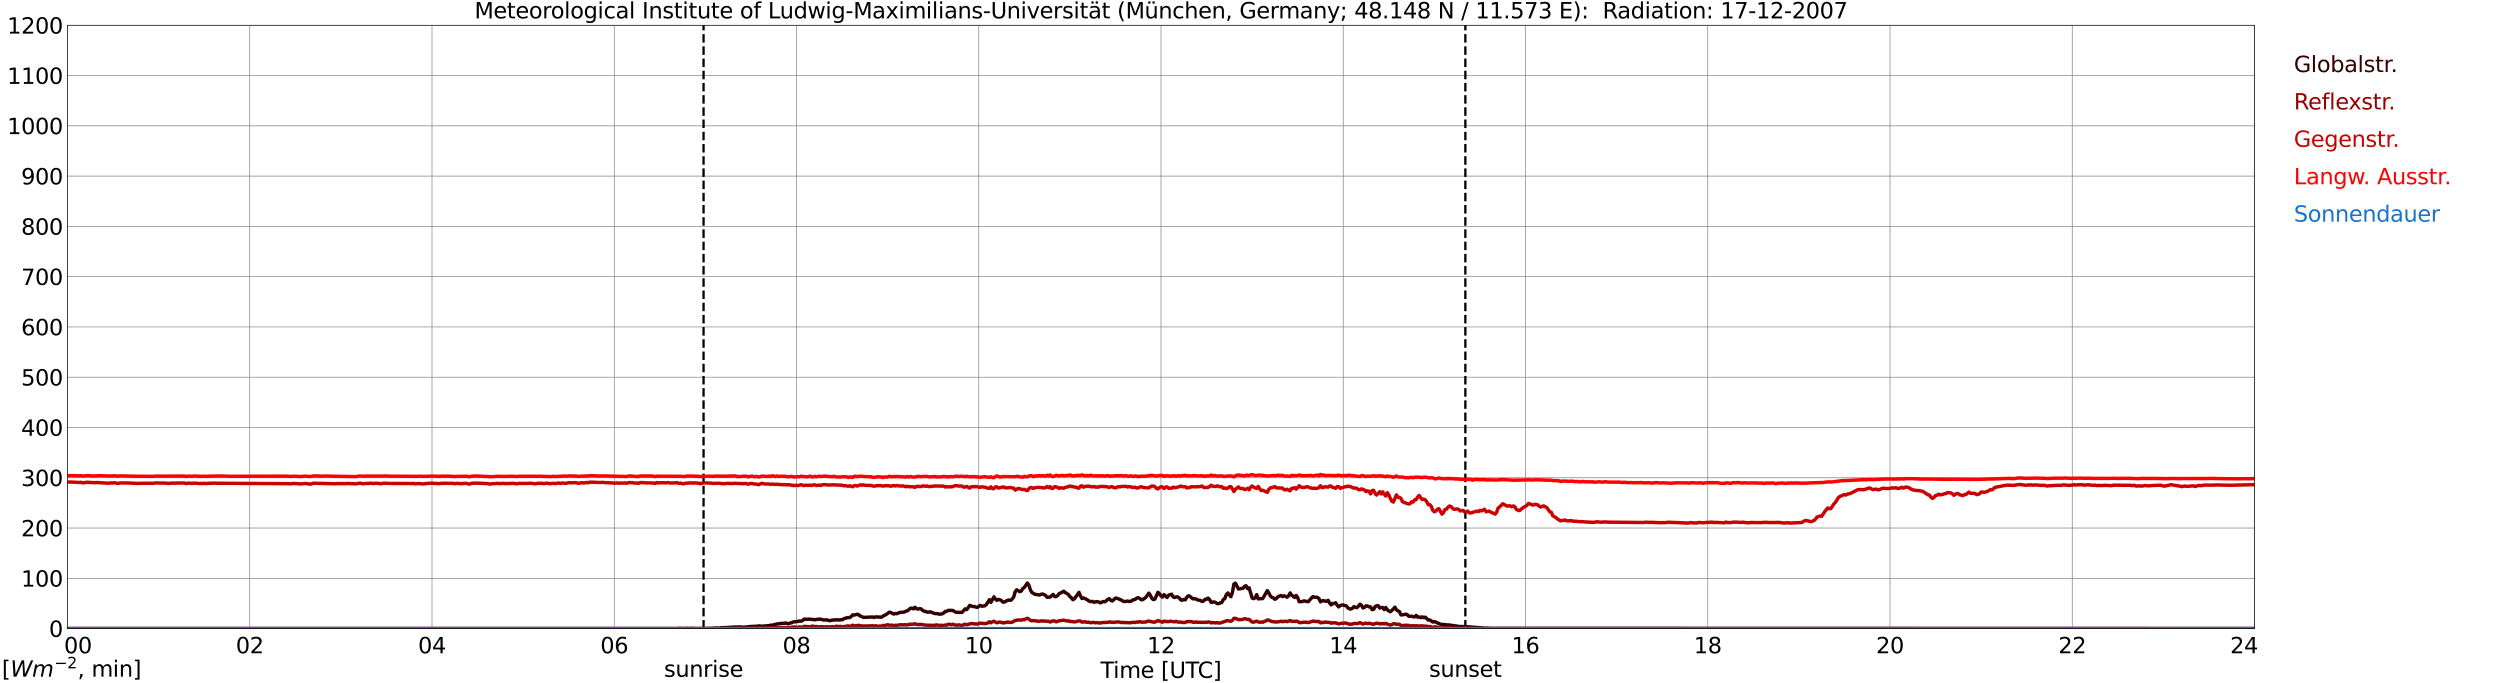<?xml version="1.0" encoding="utf-8" standalone="no"?>
<!DOCTYPE svg PUBLIC "-//W3C//DTD SVG 1.1//EN"
  "http://www.w3.org/Graphics/SVG/1.1/DTD/svg11.dtd">
<svg xmlns:xlink="http://www.w3.org/1999/xlink" width="1085.4pt" height="296.64pt" viewBox="0 0 1085.4 296.64" xmlns="http://www.w3.org/2000/svg" version="1.1">
 <defs>
  <style type="text/css">*{stroke-linejoin: round; stroke-linecap: butt}</style>
 </defs>
 <g id="figure_1">
  <g id="patch_1">
   <path d="M 0 296.64 
L 1085.4 296.64 
L 1085.4 0 
L 0 0 
z
" style="fill: #ffffff"/>
  </g>
  <g id="axes_1">
   <g id="patch_2">
    <path d="M 29.306 272.909 
L 978.814 272.909 
L 978.814 10.976 
L 29.306 10.976 
z
" style="fill: #ffffff"/>
   </g>
   <g id="patch_3">
    <path d="M 978.814 272.909 
L 978.814 272.909 
L 978.814 10.976 
L 978.814 10.976 
z
" clip-path="url(#pe315bae132)" style="fill: #d3d3d3; opacity: 0.25; stroke: #d3d3d3; stroke-linejoin: miter"/>
   </g>
   <g id="matplotlib.axis_1">
    <g id="xtick_1">
     <g id="line2d_1">
      <path d="M 29.306 272.909 
L 29.306 10.976 
" clip-path="url(#pe315bae132)" style="fill: none; stroke: #808080; stroke-width: 0.3; stroke-linecap: square"/>
     </g>
     <g id="line2d_2"/>
     <g id="text_1">
      <!--    00 -->
      <g transform="translate(18.733 283.627) scale(0.095 -0.095)">
       <defs>
        <path id="DejaVuSans-20" transform="scale(0.016)"/>
        <path id="DejaVuSans-30" d="M 2034 4250 
Q 1547 4250 1301 3770 
Q 1056 3291 1056 2328 
Q 1056 1369 1301 889 
Q 1547 409 2034 409 
Q 2525 409 2770 889 
Q 3016 1369 3016 2328 
Q 3016 3291 2770 3770 
Q 2525 4250 2034 4250 
z
M 2034 4750 
Q 2819 4750 3233 4129 
Q 3647 3509 3647 2328 
Q 3647 1150 3233 529 
Q 2819 -91 2034 -91 
Q 1250 -91 836 529 
Q 422 1150 422 2328 
Q 422 3509 836 4129 
Q 1250 4750 2034 4750 
z
" transform="scale(0.016)"/>
       </defs>
       <use xlink:href="#DejaVuSans-20"/>
       <use xlink:href="#DejaVuSans-20" transform="translate(31.787 0)"/>
       <use xlink:href="#DejaVuSans-20" transform="translate(63.574 0)"/>
       <use xlink:href="#DejaVuSans-30" transform="translate(95.361 0)"/>
       <use xlink:href="#DejaVuSans-30" transform="translate(158.984 0)"/>
      </g>
     </g>
    </g>
    <g id="xtick_2">
     <g id="line2d_3">
      <path d="M 108.431 272.909 
L 108.431 10.976 
" clip-path="url(#pe315bae132)" style="fill: none; stroke: #808080; stroke-width: 0.3; stroke-linecap: square"/>
     </g>
     <g id="line2d_4"/>
     <g id="text_2">
      <!-- 02 -->
      <g transform="translate(102.387 283.627) scale(0.095 -0.095)">
       <defs>
        <path id="DejaVuSans-32" d="M 1228 531 
L 3431 531 
L 3431 0 
L 469 0 
L 469 531 
Q 828 903 1448 1529 
Q 2069 2156 2228 2338 
Q 2531 2678 2651 2914 
Q 2772 3150 2772 3378 
Q 2772 3750 2511 3984 
Q 2250 4219 1831 4219 
Q 1534 4219 1204 4116 
Q 875 4013 500 3803 
L 500 4441 
Q 881 4594 1212 4672 
Q 1544 4750 1819 4750 
Q 2544 4750 2975 4387 
Q 3406 4025 3406 3419 
Q 3406 3131 3298 2873 
Q 3191 2616 2906 2266 
Q 2828 2175 2409 1742 
Q 1991 1309 1228 531 
z
" transform="scale(0.016)"/>
       </defs>
       <use xlink:href="#DejaVuSans-30"/>
       <use xlink:href="#DejaVuSans-32" transform="translate(63.623 0)"/>
      </g>
     </g>
    </g>
    <g id="xtick_3">
     <g id="line2d_5">
      <path d="M 187.557 272.909 
L 187.557 10.976 
" clip-path="url(#pe315bae132)" style="fill: none; stroke: #808080; stroke-width: 0.3; stroke-linecap: square"/>
     </g>
     <g id="line2d_6"/>
     <g id="text_3">
      <!-- 04 -->
      <g transform="translate(181.513 283.627) scale(0.095 -0.095)">
       <defs>
        <path id="DejaVuSans-34" d="M 2419 4116 
L 825 1625 
L 2419 1625 
L 2419 4116 
z
M 2253 4666 
L 3047 4666 
L 3047 1625 
L 3713 1625 
L 3713 1100 
L 3047 1100 
L 3047 0 
L 2419 0 
L 2419 1100 
L 313 1100 
L 313 1709 
L 2253 4666 
z
" transform="scale(0.016)"/>
       </defs>
       <use xlink:href="#DejaVuSans-30"/>
       <use xlink:href="#DejaVuSans-34" transform="translate(63.623 0)"/>
      </g>
     </g>
    </g>
    <g id="xtick_4">
     <g id="line2d_7">
      <path d="M 266.683 272.909 
L 266.683 10.976 
" clip-path="url(#pe315bae132)" style="fill: none; stroke: #808080; stroke-width: 0.3; stroke-linecap: square"/>
     </g>
     <g id="line2d_8"/>
     <g id="text_4">
      <!-- 06 -->
      <g transform="translate(260.638 283.627) scale(0.095 -0.095)">
       <defs>
        <path id="DejaVuSans-36" d="M 2113 2584 
Q 1688 2584 1439 2293 
Q 1191 2003 1191 1497 
Q 1191 994 1439 701 
Q 1688 409 2113 409 
Q 2538 409 2786 701 
Q 3034 994 3034 1497 
Q 3034 2003 2786 2293 
Q 2538 2584 2113 2584 
z
M 3366 4563 
L 3366 3988 
Q 3128 4100 2886 4159 
Q 2644 4219 2406 4219 
Q 1781 4219 1451 3797 
Q 1122 3375 1075 2522 
Q 1259 2794 1537 2939 
Q 1816 3084 2150 3084 
Q 2853 3084 3261 2657 
Q 3669 2231 3669 1497 
Q 3669 778 3244 343 
Q 2819 -91 2113 -91 
Q 1303 -91 875 529 
Q 447 1150 447 2328 
Q 447 3434 972 4092 
Q 1497 4750 2381 4750 
Q 2619 4750 2861 4703 
Q 3103 4656 3366 4563 
z
" transform="scale(0.016)"/>
       </defs>
       <use xlink:href="#DejaVuSans-30"/>
       <use xlink:href="#DejaVuSans-36" transform="translate(63.623 0)"/>
      </g>
     </g>
    </g>
    <g id="xtick_5">
     <g id="line2d_9">
      <path d="M 345.808 272.909 
L 345.808 10.976 
" clip-path="url(#pe315bae132)" style="fill: none; stroke: #808080; stroke-width: 0.3; stroke-linecap: square"/>
     </g>
     <g id="line2d_10"/>
     <g id="text_5">
      <!-- 08 -->
      <g transform="translate(339.764 283.627) scale(0.095 -0.095)">
       <defs>
        <path id="DejaVuSans-38" d="M 2034 2216 
Q 1584 2216 1326 1975 
Q 1069 1734 1069 1313 
Q 1069 891 1326 650 
Q 1584 409 2034 409 
Q 2484 409 2743 651 
Q 3003 894 3003 1313 
Q 3003 1734 2745 1975 
Q 2488 2216 2034 2216 
z
M 1403 2484 
Q 997 2584 770 2862 
Q 544 3141 544 3541 
Q 544 4100 942 4425 
Q 1341 4750 2034 4750 
Q 2731 4750 3128 4425 
Q 3525 4100 3525 3541 
Q 3525 3141 3298 2862 
Q 3072 2584 2669 2484 
Q 3125 2378 3379 2068 
Q 3634 1759 3634 1313 
Q 3634 634 3220 271 
Q 2806 -91 2034 -91 
Q 1263 -91 848 271 
Q 434 634 434 1313 
Q 434 1759 690 2068 
Q 947 2378 1403 2484 
z
M 1172 3481 
Q 1172 3119 1398 2916 
Q 1625 2713 2034 2713 
Q 2441 2713 2670 2916 
Q 2900 3119 2900 3481 
Q 2900 3844 2670 4047 
Q 2441 4250 2034 4250 
Q 1625 4250 1398 4047 
Q 1172 3844 1172 3481 
z
" transform="scale(0.016)"/>
       </defs>
       <use xlink:href="#DejaVuSans-30"/>
       <use xlink:href="#DejaVuSans-38" transform="translate(63.623 0)"/>
      </g>
     </g>
    </g>
    <g id="xtick_6">
     <g id="line2d_11">
      <path d="M 424.934 272.909 
L 424.934 10.976 
" clip-path="url(#pe315bae132)" style="fill: none; stroke: #808080; stroke-width: 0.3; stroke-linecap: square"/>
     </g>
     <g id="line2d_12"/>
     <g id="text_6">
      <!-- 10 -->
      <g transform="translate(418.89 283.627) scale(0.095 -0.095)">
       <defs>
        <path id="DejaVuSans-31" d="M 794 531 
L 1825 531 
L 1825 4091 
L 703 3866 
L 703 4441 
L 1819 4666 
L 2450 4666 
L 2450 531 
L 3481 531 
L 3481 0 
L 794 0 
L 794 531 
z
" transform="scale(0.016)"/>
       </defs>
       <use xlink:href="#DejaVuSans-31"/>
       <use xlink:href="#DejaVuSans-30" transform="translate(63.623 0)"/>
      </g>
     </g>
    </g>
    <g id="xtick_7">
     <g id="line2d_13">
      <path d="M 504.06 272.909 
L 504.06 10.976 
" clip-path="url(#pe315bae132)" style="fill: none; stroke: #808080; stroke-width: 0.3; stroke-linecap: square"/>
     </g>
     <g id="line2d_14"/>
     <g id="text_7">
      <!-- 12 -->
      <g transform="translate(498.015 283.627) scale(0.095 -0.095)">
       <use xlink:href="#DejaVuSans-31"/>
       <use xlink:href="#DejaVuSans-32" transform="translate(63.623 0)"/>
      </g>
     </g>
    </g>
    <g id="xtick_8">
     <g id="line2d_15">
      <path d="M 583.185 272.909 
L 583.185 10.976 
" clip-path="url(#pe315bae132)" style="fill: none; stroke: #808080; stroke-width: 0.3; stroke-linecap: square"/>
     </g>
     <g id="line2d_16"/>
     <g id="text_8">
      <!-- 14 -->
      <g transform="translate(577.141 283.627) scale(0.095 -0.095)">
       <use xlink:href="#DejaVuSans-31"/>
       <use xlink:href="#DejaVuSans-34" transform="translate(63.623 0)"/>
      </g>
     </g>
    </g>
    <g id="xtick_9">
     <g id="line2d_17">
      <path d="M 662.311 272.909 
L 662.311 10.976 
" clip-path="url(#pe315bae132)" style="fill: none; stroke: #808080; stroke-width: 0.3; stroke-linecap: square"/>
     </g>
     <g id="line2d_18"/>
     <g id="text_9">
      <!-- 16 -->
      <g transform="translate(656.267 283.627) scale(0.095 -0.095)">
       <use xlink:href="#DejaVuSans-31"/>
       <use xlink:href="#DejaVuSans-36" transform="translate(63.623 0)"/>
      </g>
     </g>
    </g>
    <g id="xtick_10">
     <g id="line2d_19">
      <path d="M 741.437 272.909 
L 741.437 10.976 
" clip-path="url(#pe315bae132)" style="fill: none; stroke: #808080; stroke-width: 0.3; stroke-linecap: square"/>
     </g>
     <g id="line2d_20"/>
     <g id="text_10">
      <!-- 18 -->
      <g transform="translate(735.392 283.627) scale(0.095 -0.095)">
       <use xlink:href="#DejaVuSans-31"/>
       <use xlink:href="#DejaVuSans-38" transform="translate(63.623 0)"/>
      </g>
     </g>
    </g>
    <g id="xtick_11">
     <g id="line2d_21">
      <path d="M 820.562 272.909 
L 820.562 10.976 
" clip-path="url(#pe315bae132)" style="fill: none; stroke: #808080; stroke-width: 0.3; stroke-linecap: square"/>
     </g>
     <g id="line2d_22"/>
     <g id="text_11">
      <!-- 20 -->
      <g transform="translate(814.518 283.627) scale(0.095 -0.095)">
       <use xlink:href="#DejaVuSans-32"/>
       <use xlink:href="#DejaVuSans-30" transform="translate(63.623 0)"/>
      </g>
     </g>
    </g>
    <g id="xtick_12">
     <g id="line2d_23">
      <path d="M 899.688 272.909 
L 899.688 10.976 
" clip-path="url(#pe315bae132)" style="fill: none; stroke: #808080; stroke-width: 0.3; stroke-linecap: square"/>
     </g>
     <g id="line2d_24"/>
     <g id="text_12">
      <!-- 22 -->
      <g transform="translate(893.644 283.627) scale(0.095 -0.095)">
       <use xlink:href="#DejaVuSans-32"/>
       <use xlink:href="#DejaVuSans-32" transform="translate(63.623 0)"/>
      </g>
     </g>
    </g>
    <g id="xtick_13">
     <g id="line2d_25">
      <path d="M 978.814 272.909 
L 978.814 10.976 
" clip-path="url(#pe315bae132)" style="fill: none; stroke: #808080; stroke-width: 0.3; stroke-linecap: square"/>
     </g>
     <g id="line2d_26"/>
     <g id="text_13">
      <!-- 24    -->
      <g transform="translate(968.241 283.627) scale(0.095 -0.095)">
       <use xlink:href="#DejaVuSans-32"/>
       <use xlink:href="#DejaVuSans-34" transform="translate(63.623 0)"/>
       <use xlink:href="#DejaVuSans-20" transform="translate(127.246 0)"/>
       <use xlink:href="#DejaVuSans-20" transform="translate(159.033 0)"/>
       <use xlink:href="#DejaVuSans-20" transform="translate(190.82 0)"/>
      </g>
     </g>
    </g>
    <g id="text_14">
     <!-- Time [UTC] -->
     <g transform="translate(477.806 294.322) scale(0.095 -0.095)">
      <defs>
       <path id="DejaVuSans-54" d="M -19 4666 
L 3928 4666 
L 3928 4134 
L 2272 4134 
L 2272 0 
L 1638 0 
L 1638 4134 
L -19 4134 
L -19 4666 
z
" transform="scale(0.016)"/>
       <path id="DejaVuSans-69" d="M 603 3500 
L 1178 3500 
L 1178 0 
L 603 0 
L 603 3500 
z
M 603 4863 
L 1178 4863 
L 1178 4134 
L 603 4134 
L 603 4863 
z
" transform="scale(0.016)"/>
       <path id="DejaVuSans-6d" d="M 3328 2828 
Q 3544 3216 3844 3400 
Q 4144 3584 4550 3584 
Q 5097 3584 5394 3201 
Q 5691 2819 5691 2113 
L 5691 0 
L 5113 0 
L 5113 2094 
Q 5113 2597 4934 2840 
Q 4756 3084 4391 3084 
Q 3944 3084 3684 2787 
Q 3425 2491 3425 1978 
L 3425 0 
L 2847 0 
L 2847 2094 
Q 2847 2600 2669 2842 
Q 2491 3084 2119 3084 
Q 1678 3084 1418 2786 
Q 1159 2488 1159 1978 
L 1159 0 
L 581 0 
L 581 3500 
L 1159 3500 
L 1159 2956 
Q 1356 3278 1631 3431 
Q 1906 3584 2284 3584 
Q 2666 3584 2933 3390 
Q 3200 3197 3328 2828 
z
" transform="scale(0.016)"/>
       <path id="DejaVuSans-65" d="M 3597 1894 
L 3597 1613 
L 953 1613 
Q 991 1019 1311 708 
Q 1631 397 2203 397 
Q 2534 397 2845 478 
Q 3156 559 3463 722 
L 3463 178 
Q 3153 47 2828 -22 
Q 2503 -91 2169 -91 
Q 1331 -91 842 396 
Q 353 884 353 1716 
Q 353 2575 817 3079 
Q 1281 3584 2069 3584 
Q 2775 3584 3186 3129 
Q 3597 2675 3597 1894 
z
M 3022 2063 
Q 3016 2534 2758 2815 
Q 2500 3097 2075 3097 
Q 1594 3097 1305 2825 
Q 1016 2553 972 2059 
L 3022 2063 
z
" transform="scale(0.016)"/>
       <path id="DejaVuSans-5b" d="M 550 4863 
L 1875 4863 
L 1875 4416 
L 1125 4416 
L 1125 -397 
L 1875 -397 
L 1875 -844 
L 550 -844 
L 550 4863 
z
" transform="scale(0.016)"/>
       <path id="DejaVuSans-55" d="M 556 4666 
L 1191 4666 
L 1191 1831 
Q 1191 1081 1462 751 
Q 1734 422 2344 422 
Q 2950 422 3222 751 
Q 3494 1081 3494 1831 
L 3494 4666 
L 4128 4666 
L 4128 1753 
Q 4128 841 3676 375 
Q 3225 -91 2344 -91 
Q 1459 -91 1007 375 
Q 556 841 556 1753 
L 556 4666 
z
" transform="scale(0.016)"/>
       <path id="DejaVuSans-43" d="M 4122 4306 
L 4122 3641 
Q 3803 3938 3442 4084 
Q 3081 4231 2675 4231 
Q 1875 4231 1450 3742 
Q 1025 3253 1025 2328 
Q 1025 1406 1450 917 
Q 1875 428 2675 428 
Q 3081 428 3442 575 
Q 3803 722 4122 1019 
L 4122 359 
Q 3791 134 3420 21 
Q 3050 -91 2638 -91 
Q 1578 -91 968 557 
Q 359 1206 359 2328 
Q 359 3453 968 4101 
Q 1578 4750 2638 4750 
Q 3056 4750 3426 4639 
Q 3797 4528 4122 4306 
z
" transform="scale(0.016)"/>
       <path id="DejaVuSans-5d" d="M 1947 4863 
L 1947 -844 
L 622 -844 
L 622 -397 
L 1369 -397 
L 1369 4416 
L 622 4416 
L 622 4863 
L 1947 4863 
z
" transform="scale(0.016)"/>
      </defs>
      <use xlink:href="#DejaVuSans-54"/>
      <use xlink:href="#DejaVuSans-69" transform="translate(57.959 0)"/>
      <use xlink:href="#DejaVuSans-6d" transform="translate(85.742 0)"/>
      <use xlink:href="#DejaVuSans-65" transform="translate(183.154 0)"/>
      <use xlink:href="#DejaVuSans-20" transform="translate(244.678 0)"/>
      <use xlink:href="#DejaVuSans-5b" transform="translate(276.465 0)"/>
      <use xlink:href="#DejaVuSans-55" transform="translate(315.479 0)"/>
      <use xlink:href="#DejaVuSans-54" transform="translate(388.672 0)"/>
      <use xlink:href="#DejaVuSans-43" transform="translate(443.881 0)"/>
      <use xlink:href="#DejaVuSans-5d" transform="translate(513.705 0)"/>
     </g>
    </g>
   </g>
   <g id="matplotlib.axis_2">
    <g id="ytick_1">
     <g id="line2d_27">
      <path d="M 29.306 272.909 
L 978.814 272.909 
" clip-path="url(#pe315bae132)" style="fill: none; stroke: #808080; stroke-width: 0.3; stroke-linecap: square"/>
     </g>
     <g id="line2d_28"/>
     <g id="text_15">
      <!-- 0 -->
      <g transform="translate(21.261 276.518) scale(0.095 -0.095)">
       <use xlink:href="#DejaVuSans-30"/>
      </g>
     </g>
    </g>
    <g id="ytick_2">
     <g id="line2d_29">
      <path d="M 29.306 251.081 
L 978.814 251.081 
" clip-path="url(#pe315bae132)" style="fill: none; stroke: #808080; stroke-width: 0.3; stroke-linecap: square"/>
     </g>
     <g id="line2d_30"/>
     <g id="text_16">
      <!-- 100 -->
      <g transform="translate(9.173 254.69) scale(0.095 -0.095)">
       <use xlink:href="#DejaVuSans-31"/>
       <use xlink:href="#DejaVuSans-30" transform="translate(63.623 0)"/>
       <use xlink:href="#DejaVuSans-30" transform="translate(127.246 0)"/>
      </g>
     </g>
    </g>
    <g id="ytick_3">
     <g id="line2d_31">
      <path d="M 29.306 229.253 
L 978.814 229.253 
" clip-path="url(#pe315bae132)" style="fill: none; stroke: #808080; stroke-width: 0.3; stroke-linecap: square"/>
     </g>
     <g id="line2d_32"/>
     <g id="text_17">
      <!-- 200 -->
      <g transform="translate(9.173 232.863) scale(0.095 -0.095)">
       <use xlink:href="#DejaVuSans-32"/>
       <use xlink:href="#DejaVuSans-30" transform="translate(63.623 0)"/>
       <use xlink:href="#DejaVuSans-30" transform="translate(127.246 0)"/>
      </g>
     </g>
    </g>
    <g id="ytick_4">
     <g id="line2d_33">
      <path d="M 29.306 207.426 
L 978.814 207.426 
" clip-path="url(#pe315bae132)" style="fill: none; stroke: #808080; stroke-width: 0.3; stroke-linecap: square"/>
     </g>
     <g id="line2d_34"/>
     <g id="text_18">
      <!-- 300 -->
      <g transform="translate(9.173 211.035) scale(0.095 -0.095)">
       <defs>
        <path id="DejaVuSans-33" d="M 2597 2516 
Q 3050 2419 3304 2112 
Q 3559 1806 3559 1356 
Q 3559 666 3084 287 
Q 2609 -91 1734 -91 
Q 1441 -91 1130 -33 
Q 819 25 488 141 
L 488 750 
Q 750 597 1062 519 
Q 1375 441 1716 441 
Q 2309 441 2620 675 
Q 2931 909 2931 1356 
Q 2931 1769 2642 2001 
Q 2353 2234 1838 2234 
L 1294 2234 
L 1294 2753 
L 1863 2753 
Q 2328 2753 2575 2939 
Q 2822 3125 2822 3475 
Q 2822 3834 2567 4026 
Q 2313 4219 1838 4219 
Q 1578 4219 1281 4162 
Q 984 4106 628 3988 
L 628 4550 
Q 988 4650 1302 4700 
Q 1616 4750 1894 4750 
Q 2613 4750 3031 4423 
Q 3450 4097 3450 3541 
Q 3450 3153 3228 2886 
Q 3006 2619 2597 2516 
z
" transform="scale(0.016)"/>
       </defs>
       <use xlink:href="#DejaVuSans-33"/>
       <use xlink:href="#DejaVuSans-30" transform="translate(63.623 0)"/>
       <use xlink:href="#DejaVuSans-30" transform="translate(127.246 0)"/>
      </g>
     </g>
    </g>
    <g id="ytick_5">
     <g id="line2d_35">
      <path d="M 29.306 185.598 
L 978.814 185.598 
" clip-path="url(#pe315bae132)" style="fill: none; stroke: #808080; stroke-width: 0.3; stroke-linecap: square"/>
     </g>
     <g id="line2d_36"/>
     <g id="text_19">
      <!-- 400 -->
      <g transform="translate(9.173 189.207) scale(0.095 -0.095)">
       <use xlink:href="#DejaVuSans-34"/>
       <use xlink:href="#DejaVuSans-30" transform="translate(63.623 0)"/>
       <use xlink:href="#DejaVuSans-30" transform="translate(127.246 0)"/>
      </g>
     </g>
    </g>
    <g id="ytick_6">
     <g id="line2d_37">
      <path d="M 29.306 163.77 
L 978.814 163.77 
" clip-path="url(#pe315bae132)" style="fill: none; stroke: #808080; stroke-width: 0.3; stroke-linecap: square"/>
     </g>
     <g id="line2d_38"/>
     <g id="text_20">
      <!-- 500 -->
      <g transform="translate(9.173 167.379) scale(0.095 -0.095)">
       <defs>
        <path id="DejaVuSans-35" d="M 691 4666 
L 3169 4666 
L 3169 4134 
L 1269 4134 
L 1269 2991 
Q 1406 3038 1543 3061 
Q 1681 3084 1819 3084 
Q 2600 3084 3056 2656 
Q 3513 2228 3513 1497 
Q 3513 744 3044 326 
Q 2575 -91 1722 -91 
Q 1428 -91 1123 -41 
Q 819 9 494 109 
L 494 744 
Q 775 591 1075 516 
Q 1375 441 1709 441 
Q 2250 441 2565 725 
Q 2881 1009 2881 1497 
Q 2881 1984 2565 2268 
Q 2250 2553 1709 2553 
Q 1456 2553 1204 2497 
Q 953 2441 691 2322 
L 691 4666 
z
" transform="scale(0.016)"/>
       </defs>
       <use xlink:href="#DejaVuSans-35"/>
       <use xlink:href="#DejaVuSans-30" transform="translate(63.623 0)"/>
       <use xlink:href="#DejaVuSans-30" transform="translate(127.246 0)"/>
      </g>
     </g>
    </g>
    <g id="ytick_7">
     <g id="line2d_39">
      <path d="M 29.306 141.942 
L 978.814 141.942 
" clip-path="url(#pe315bae132)" style="fill: none; stroke: #808080; stroke-width: 0.3; stroke-linecap: square"/>
     </g>
     <g id="line2d_40"/>
     <g id="text_21">
      <!-- 600 -->
      <g transform="translate(9.173 145.551) scale(0.095 -0.095)">
       <use xlink:href="#DejaVuSans-36"/>
       <use xlink:href="#DejaVuSans-30" transform="translate(63.623 0)"/>
       <use xlink:href="#DejaVuSans-30" transform="translate(127.246 0)"/>
      </g>
     </g>
    </g>
    <g id="ytick_8">
     <g id="line2d_41">
      <path d="M 29.306 120.114 
L 978.814 120.114 
" clip-path="url(#pe315bae132)" style="fill: none; stroke: #808080; stroke-width: 0.3; stroke-linecap: square"/>
     </g>
     <g id="line2d_42"/>
     <g id="text_22">
      <!-- 700 -->
      <g transform="translate(9.173 123.724) scale(0.095 -0.095)">
       <defs>
        <path id="DejaVuSans-37" d="M 525 4666 
L 3525 4666 
L 3525 4397 
L 1831 0 
L 1172 0 
L 2766 4134 
L 525 4134 
L 525 4666 
z
" transform="scale(0.016)"/>
       </defs>
       <use xlink:href="#DejaVuSans-37"/>
       <use xlink:href="#DejaVuSans-30" transform="translate(63.623 0)"/>
       <use xlink:href="#DejaVuSans-30" transform="translate(127.246 0)"/>
      </g>
     </g>
    </g>
    <g id="ytick_9">
     <g id="line2d_43">
      <path d="M 29.306 98.287 
L 978.814 98.287 
" clip-path="url(#pe315bae132)" style="fill: none; stroke: #808080; stroke-width: 0.3; stroke-linecap: square"/>
     </g>
     <g id="line2d_44"/>
     <g id="text_23">
      <!-- 800 -->
      <g transform="translate(9.173 101.896) scale(0.095 -0.095)">
       <use xlink:href="#DejaVuSans-38"/>
       <use xlink:href="#DejaVuSans-30" transform="translate(63.623 0)"/>
       <use xlink:href="#DejaVuSans-30" transform="translate(127.246 0)"/>
      </g>
     </g>
    </g>
    <g id="ytick_10">
     <g id="line2d_45">
      <path d="M 29.306 76.459 
L 978.814 76.459 
" clip-path="url(#pe315bae132)" style="fill: none; stroke: #808080; stroke-width: 0.3; stroke-linecap: square"/>
     </g>
     <g id="line2d_46"/>
     <g id="text_24">
      <!-- 900 -->
      <g transform="translate(9.173 80.068) scale(0.095 -0.095)">
       <defs>
        <path id="DejaVuSans-39" d="M 703 97 
L 703 672 
Q 941 559 1184 500 
Q 1428 441 1663 441 
Q 2288 441 2617 861 
Q 2947 1281 2994 2138 
Q 2813 1869 2534 1725 
Q 2256 1581 1919 1581 
Q 1219 1581 811 2004 
Q 403 2428 403 3163 
Q 403 3881 828 4315 
Q 1253 4750 1959 4750 
Q 2769 4750 3195 4129 
Q 3622 3509 3622 2328 
Q 3622 1225 3098 567 
Q 2575 -91 1691 -91 
Q 1453 -91 1209 -44 
Q 966 3 703 97 
z
M 1959 2075 
Q 2384 2075 2632 2365 
Q 2881 2656 2881 3163 
Q 2881 3666 2632 3958 
Q 2384 4250 1959 4250 
Q 1534 4250 1286 3958 
Q 1038 3666 1038 3163 
Q 1038 2656 1286 2365 
Q 1534 2075 1959 2075 
z
" transform="scale(0.016)"/>
       </defs>
       <use xlink:href="#DejaVuSans-39"/>
       <use xlink:href="#DejaVuSans-30" transform="translate(63.623 0)"/>
       <use xlink:href="#DejaVuSans-30" transform="translate(127.246 0)"/>
      </g>
     </g>
    </g>
    <g id="ytick_11">
     <g id="line2d_47">
      <path d="M 29.306 54.631 
L 978.814 54.631 
" clip-path="url(#pe315bae132)" style="fill: none; stroke: #808080; stroke-width: 0.3; stroke-linecap: square"/>
     </g>
     <g id="line2d_48"/>
     <g id="text_25">
      <!-- 1000 -->
      <g transform="translate(3.128 58.24) scale(0.095 -0.095)">
       <use xlink:href="#DejaVuSans-31"/>
       <use xlink:href="#DejaVuSans-30" transform="translate(63.623 0)"/>
       <use xlink:href="#DejaVuSans-30" transform="translate(127.246 0)"/>
       <use xlink:href="#DejaVuSans-30" transform="translate(190.869 0)"/>
      </g>
     </g>
    </g>
    <g id="ytick_12">
     <g id="line2d_49">
      <path d="M 29.306 32.803 
L 978.814 32.803 
" clip-path="url(#pe315bae132)" style="fill: none; stroke: #808080; stroke-width: 0.3; stroke-linecap: square"/>
     </g>
     <g id="line2d_50"/>
     <g id="text_26">
      <!-- 1100 -->
      <g transform="translate(3.128 36.413) scale(0.095 -0.095)">
       <use xlink:href="#DejaVuSans-31"/>
       <use xlink:href="#DejaVuSans-31" transform="translate(63.623 0)"/>
       <use xlink:href="#DejaVuSans-30" transform="translate(127.246 0)"/>
       <use xlink:href="#DejaVuSans-30" transform="translate(190.869 0)"/>
      </g>
     </g>
    </g>
    <g id="ytick_13">
     <g id="line2d_51">
      <path d="M 29.306 10.976 
L 978.814 10.976 
" clip-path="url(#pe315bae132)" style="fill: none; stroke: #808080; stroke-width: 0.3; stroke-linecap: square"/>
     </g>
     <g id="line2d_52"/>
     <g id="text_27">
      <!-- 1200 -->
      <g transform="translate(3.128 14.585) scale(0.095 -0.095)">
       <use xlink:href="#DejaVuSans-31"/>
       <use xlink:href="#DejaVuSans-32" transform="translate(63.623 0)"/>
       <use xlink:href="#DejaVuSans-30" transform="translate(127.246 0)"/>
       <use xlink:href="#DejaVuSans-30" transform="translate(190.869 0)"/>
      </g>
     </g>
    </g>
   </g>
   <g id="line2d_53">
    <path d="M 305.454 272.909 
L 305.454 10.976 
" clip-path="url(#pe315bae132)" style="fill: none; stroke-dasharray: 3.7,1.6; stroke-dashoffset: 0; stroke: #000000"/>
   </g>
   <g id="line2d_54">
    <path d="M 636.2 272.909 
L 636.2 10.976 
" clip-path="url(#pe315bae132)" style="fill: none; stroke-dasharray: 3.7,1.6; stroke-dashoffset: 0; stroke: #000000"/>
   </g>
   <g id="line2d_55">
    <path d="M 29.306 272.909 
L 294.377 272.904 
L 295.036 272.767 
L 295.696 272.904 
L 296.355 272.813 
L 297.014 272.909 
L 298.333 272.767 
L 298.992 272.904 
L 299.652 272.767 
L 300.311 272.904 
L 300.971 272.767 
L 301.63 272.909 
L 307.564 272.859 
L 308.224 272.767 
L 308.883 272.859 
L 310.861 272.629 
L 312.18 272.767 
L 312.839 272.538 
L 315.477 272.446 
L 316.136 272.492 
L 316.796 272.354 
L 318.774 272.263 
L 321.411 272.171 
L 322.071 272.309 
L 323.39 272.263 
L 326.027 271.988 
L 328.665 271.896 
L 329.324 271.761 
L 329.983 271.761 
L 330.643 271.896 
L 333.94 271.623 
L 334.599 271.44 
L 335.258 271.44 
L 337.236 270.936 
L 338.555 270.752 
L 339.874 270.615 
L 340.533 270.615 
L 341.193 270.479 
L 341.852 270.752 
L 342.512 270.752 
L 344.49 270.021 
L 346.468 269.792 
L 347.127 269.608 
L 347.787 269.7 
L 348.446 269.425 
L 349.105 268.786 
L 350.424 268.877 
L 351.083 268.786 
L 353.062 268.969 
L 353.721 269.106 
L 354.38 268.923 
L 355.04 268.923 
L 355.699 268.74 
L 357.018 269.015 
L 357.677 269.198 
L 358.996 269.106 
L 359.655 269.379 
L 360.315 269.471 
L 361.634 269.152 
L 362.293 269.242 
L 362.952 269.061 
L 364.271 269.198 
L 364.93 269.061 
L 365.59 269.106 
L 366.249 268.694 
L 366.909 268.419 
L 368.227 268.098 
L 368.887 268.144 
L 369.546 267.688 
L 370.206 266.954 
L 370.865 267.046 
L 372.184 266.679 
L 372.843 266.954 
L 373.502 267.458 
L 374.162 267.688 
L 374.821 268.052 
L 378.777 267.871 
L 379.437 268.098 
L 380.096 267.825 
L 382.734 267.96 
L 383.393 267.458 
L 384.712 266.817 
L 386.031 265.81 
L 386.69 265.902 
L 388.009 266.59 
L 388.668 266.36 
L 389.328 266.452 
L 390.646 265.902 
L 392.624 265.719 
L 393.284 265.354 
L 393.943 265.171 
L 394.603 264.712 
L 395.262 264.073 
L 395.921 264.027 
L 396.581 264.346 
L 397.24 263.66 
L 397.899 264.254 
L 398.559 264.483 
L 399.218 264.254 
L 399.878 264.346 
L 400.537 264.988 
L 401.196 265.354 
L 401.856 265.444 
L 402.515 265.765 
L 403.175 265.765 
L 403.834 265.627 
L 405.812 266.36 
L 407.131 266.452 
L 407.79 266.679 
L 409.109 266.498 
L 409.768 266.085 
L 410.428 265.444 
L 411.087 265.398 
L 411.746 264.988 
L 413.725 265.033 
L 414.384 265.49 
L 415.043 265.81 
L 417.681 265.902 
L 419 264.346 
L 419.659 264.667 
L 420.318 263.89 
L 420.978 262.835 
L 422.297 263.34 
L 422.956 263.294 
L 423.615 263.569 
L 424.275 263.706 
L 425.593 262.835 
L 426.253 263.202 
L 427.572 263.019 
L 428.231 262.471 
L 429.55 260.364 
L 430.209 261.51 
L 431.528 259.129 
L 432.187 260.137 
L 432.847 260.639 
L 433.506 260.229 
L 434.165 260.41 
L 434.825 260.777 
L 435.484 261.465 
L 436.144 261.327 
L 437.462 260.639 
L 438.122 260.502 
L 438.781 260.639 
L 439.44 260.092 
L 440.1 259.221 
L 440.759 256.887 
L 441.419 256.064 
L 442.737 256.887 
L 443.397 256.612 
L 444.056 255.514 
L 444.716 255.058 
L 446.034 253.135 
L 446.694 254.05 
L 447.353 256.064 
L 448.012 257.3 
L 448.672 257.575 
L 449.331 258.077 
L 449.991 258.077 
L 451.309 258.352 
L 451.969 258.031 
L 452.628 257.893 
L 453.287 258.123 
L 453.947 258.535 
L 454.606 259.312 
L 455.925 259.221 
L 457.244 258.077 
L 457.903 259.037 
L 458.563 258.991 
L 459.222 258.535 
L 459.881 257.666 
L 460.541 257.437 
L 461.859 256.704 
L 462.519 257.3 
L 463.178 257.621 
L 463.838 258.123 
L 464.497 258.991 
L 465.156 259.541 
L 465.816 260.364 
L 466.475 259.954 
L 468.453 257.208 
L 469.113 258.81 
L 469.772 259.862 
L 470.431 259.587 
L 471.75 260.229 
L 473.069 261.098 
L 473.728 261.189 
L 474.388 261.098 
L 475.047 261.51 
L 475.706 261.281 
L 476.366 261.189 
L 477.025 261.373 
L 477.685 261.737 
L 479.003 261.144 
L 479.663 261.281 
L 480.322 260.823 
L 480.981 260.183 
L 481.641 259.954 
L 482.3 260.685 
L 482.96 260.914 
L 484.278 259.679 
L 484.938 259.725 
L 486.916 260.548 
L 487.575 261.006 
L 488.235 261.189 
L 489.553 260.96 
L 490.213 261.144 
L 490.872 261.098 
L 492.191 260.319 
L 492.85 260.273 
L 493.51 259.679 
L 494.169 259.496 
L 494.828 259.817 
L 495.488 260.41 
L 496.147 260.319 
L 497.466 259.358 
L 498.785 257.529 
L 499.444 258.489 
L 500.103 259.771 
L 500.763 260.319 
L 501.422 260.092 
L 502.741 257.162 
L 503.4 257.802 
L 504.06 258.719 
L 504.719 259.221 
L 505.379 258.169 
L 506.697 259.404 
L 507.357 258.398 
L 508.675 257.985 
L 509.335 259.175 
L 509.994 259.404 
L 510.654 259.129 
L 511.313 259.175 
L 511.972 259.587 
L 512.632 260.456 
L 513.291 260.594 
L 513.95 260.273 
L 514.61 260.41 
L 515.269 259.266 
L 515.929 258.673 
L 516.588 258.902 
L 517.907 260 
L 518.566 259.908 
L 519.226 260.046 
L 519.885 260.456 
L 521.204 260.685 
L 521.863 261.144 
L 522.522 260.96 
L 523.182 260.183 
L 523.841 260.183 
L 524.501 259.679 
L 525.16 260.319 
L 525.819 261.51 
L 527.138 261.327 
L 527.797 261.6 
L 528.457 262.058 
L 529.116 262.058 
L 529.776 261.737 
L 530.435 261.6 
L 531.094 260.273 
L 531.754 259.908 
L 532.413 258.169 
L 533.073 257.437 
L 533.732 258.352 
L 534.391 259.037 
L 535.051 257.254 
L 535.71 253.593 
L 536.369 253.181 
L 537.688 255.698 
L 538.348 255.652 
L 539.007 255.468 
L 539.666 255.423 
L 540.326 254.554 
L 540.985 254.325 
L 541.644 255.56 
L 542.304 255.193 
L 543.623 259.633 
L 544.282 259.908 
L 544.941 259.541 
L 545.601 258.169 
L 546.26 260 
L 548.238 259.862 
L 550.216 256.429 
L 550.876 257.437 
L 551.535 258.719 
L 552.195 259.358 
L 552.854 259.587 
L 553.513 260.183 
L 554.173 259.817 
L 554.832 259.083 
L 556.151 258.535 
L 556.81 258.991 
L 557.47 258.673 
L 558.129 258.902 
L 558.788 259.266 
L 559.448 258.673 
L 560.107 257.437 
L 560.766 258.352 
L 562.085 259.404 
L 562.745 258.535 
L 563.404 259.45 
L 564.063 261.235 
L 565.382 261.189 
L 566.042 260.869 
L 568.02 261.235 
L 568.679 260.41 
L 569.998 259.037 
L 570.657 259.312 
L 571.317 259.266 
L 571.976 259.404 
L 572.635 259.862 
L 573.295 261.281 
L 573.954 260.914 
L 574.613 260.731 
L 575.273 261.006 
L 575.932 261.052 
L 576.592 260.639 
L 577.251 261.783 
L 577.91 262.608 
L 578.57 262.012 
L 579.229 262.058 
L 579.889 261.692 
L 580.548 262.746 
L 581.207 263.477 
L 581.867 262.881 
L 582.526 262.7 
L 583.185 262.7 
L 584.504 263.019 
L 585.164 263.89 
L 585.823 264.3 
L 586.482 264.437 
L 587.142 264.117 
L 587.801 263.385 
L 588.46 263.706 
L 589.12 263.798 
L 589.779 263.156 
L 590.439 262.333 
L 591.098 262.792 
L 591.757 263.935 
L 592.417 263.706 
L 593.076 263.019 
L 593.736 263.11 
L 594.395 263.477 
L 595.054 263.477 
L 595.714 264.667 
L 596.373 264.575 
L 597.032 263.34 
L 597.692 263.019 
L 598.351 262.973 
L 599.011 263.981 
L 599.67 263.752 
L 600.329 263.752 
L 600.989 264.667 
L 601.648 263.752 
L 602.307 264.712 
L 602.967 265.263 
L 603.626 265.581 
L 604.945 264.392 
L 605.604 263.615 
L 606.264 264.712 
L 606.923 265.217 
L 607.582 265.535 
L 608.242 266.954 
L 608.901 266.954 
L 610.22 266.679 
L 610.879 266.771 
L 611.539 267.504 
L 612.198 267.596 
L 612.858 267.504 
L 613.517 267.779 
L 614.176 267.825 
L 614.836 267.183 
L 615.495 267.96 
L 616.154 267.825 
L 616.814 268.144 
L 617.473 267.825 
L 618.133 268.144 
L 618.792 267.96 
L 620.111 269.198 
L 620.77 269.152 
L 622.089 270.067 
L 622.748 269.838 
L 625.386 271.027 
L 628.023 271.256 
L 628.683 271.394 
L 629.342 271.302 
L 630.001 271.577 
L 630.661 271.531 
L 631.32 271.715 
L 631.98 271.715 
L 633.298 271.988 
L 636.595 272.079 
L 643.848 272.629 
L 644.508 272.767 
L 645.827 272.675 
L 646.486 272.813 
L 978.154 272.909 
L 978.154 272.909 
" clip-path="url(#pe315bae132)" style="fill: none; stroke: #330000; stroke-width: 1.5; stroke-linecap: square"/>
   </g>
   <g id="line2d_56">
    <path d="M 29.306 272.909 
L 319.433 272.909 
L 320.093 272.629 
L 320.752 272.769 
L 321.411 272.675 
L 322.071 272.909 
L 324.049 272.863 
L 324.708 272.629 
L 325.368 272.769 
L 326.027 272.723 
L 326.686 272.815 
L 327.346 272.584 
L 328.665 272.815 
L 329.983 272.49 
L 330.643 272.723 
L 331.302 272.675 
L 331.961 272.815 
L 333.28 272.629 
L 333.94 272.769 
L 334.599 272.536 
L 335.258 272.769 
L 335.918 272.629 
L 336.577 272.35 
L 337.236 272.584 
L 337.896 272.444 
L 343.171 272.49 
L 343.83 272.258 
L 345.149 272.21 
L 345.808 272.35 
L 346.468 272.35 
L 347.127 272.164 
L 347.787 272.304 
L 348.446 272.21 
L 349.105 271.931 
L 351.743 272.164 
L 352.402 271.885 
L 353.062 271.839 
L 353.721 272.119 
L 354.38 271.979 
L 355.04 272.164 
L 357.018 272.071 
L 357.677 272.21 
L 358.996 272.119 
L 360.315 272.21 
L 360.974 272.071 
L 361.634 272.071 
L 362.293 272.21 
L 362.952 271.885 
L 364.271 272.025 
L 364.93 271.931 
L 365.59 272.164 
L 368.227 271.745 
L 368.887 271.931 
L 369.546 271.791 
L 370.206 271.42 
L 370.865 271.7 
L 371.524 271.745 
L 372.184 271.56 
L 372.843 271.512 
L 374.162 271.791 
L 375.481 271.791 
L 378.118 271.745 
L 378.777 271.606 
L 379.437 271.931 
L 380.096 271.652 
L 380.756 271.839 
L 382.734 271.839 
L 383.393 271.512 
L 384.053 271.606 
L 385.371 271.232 
L 386.031 271.42 
L 387.349 271.42 
L 388.009 271.652 
L 388.668 271.466 
L 389.328 271.512 
L 390.646 271.28 
L 391.306 271.232 
L 391.965 271.326 
L 392.624 271.232 
L 393.943 271.326 
L 394.603 271.047 
L 395.262 271.093 
L 395.921 270.955 
L 396.581 271.001 
L 397.24 270.816 
L 397.899 271.047 
L 398.559 271.141 
L 399.878 271.093 
L 401.856 271.42 
L 405.812 271.512 
L 406.471 271.28 
L 407.79 271.56 
L 408.45 271.466 
L 409.768 271.56 
L 410.428 271.326 
L 411.087 271.42 
L 411.746 271.001 
L 413.065 271.232 
L 413.725 271.001 
L 414.384 271.326 
L 415.703 271.42 
L 416.362 271.28 
L 417.022 271.466 
L 417.681 271.512 
L 419 271.001 
L 419.659 271.28 
L 421.637 270.722 
L 423.615 270.907 
L 424.275 270.955 
L 425.593 270.536 
L 427.572 270.767 
L 428.231 270.676 
L 428.89 270.442 
L 429.55 269.929 
L 430.209 270.396 
L 430.869 269.977 
L 431.528 269.698 
L 432.187 270.117 
L 432.847 270.396 
L 433.506 270.163 
L 434.165 270.069 
L 435.484 270.442 
L 436.803 270.257 
L 437.462 270.069 
L 438.781 270.257 
L 439.44 270.117 
L 440.759 269.419 
L 442.078 269.139 
L 443.397 269.279 
L 444.056 268.954 
L 444.716 269.093 
L 445.375 268.674 
L 446.034 268.441 
L 446.694 268.814 
L 447.353 269.325 
L 448.012 269.558 
L 448.672 269.419 
L 449.991 269.604 
L 451.309 269.79 
L 451.969 269.558 
L 455.266 269.744 
L 455.925 270.069 
L 457.244 269.512 
L 457.903 269.65 
L 458.563 269.977 
L 459.881 269.512 
L 461.859 269.279 
L 463.178 269.604 
L 463.838 269.512 
L 464.497 269.838 
L 465.156 269.79 
L 466.475 270.023 
L 468.453 269.558 
L 469.113 269.65 
L 469.772 270.117 
L 471.091 269.929 
L 471.75 270.209 
L 472.409 270.117 
L 473.728 270.396 
L 474.388 270.209 
L 475.706 270.396 
L 476.366 270.303 
L 477.685 270.536 
L 478.344 270.303 
L 480.981 270.209 
L 481.641 269.977 
L 482.3 270.163 
L 482.96 270.117 
L 483.619 270.257 
L 484.278 270.069 
L 485.597 270.023 
L 486.916 270.257 
L 488.894 270.303 
L 490.872 270.396 
L 491.532 270.163 
L 492.85 270.257 
L 493.51 270.023 
L 494.169 270.117 
L 494.828 269.883 
L 495.488 270.117 
L 497.466 270.069 
L 498.125 269.744 
L 498.785 269.65 
L 500.763 270.117 
L 501.422 270.069 
L 502.741 269.464 
L 504.719 270.117 
L 505.379 269.65 
L 506.038 269.838 
L 507.357 269.883 
L 508.016 269.698 
L 509.994 269.977 
L 510.654 269.744 
L 511.313 270.069 
L 512.632 270.069 
L 513.291 270.257 
L 514.61 270.257 
L 515.269 269.883 
L 516.588 269.883 
L 517.247 269.883 
L 517.907 270.117 
L 518.566 270.209 
L 519.226 270.023 
L 519.885 270.163 
L 523.841 270.209 
L 524.501 270.023 
L 525.16 270.069 
L 525.819 270.442 
L 526.479 270.303 
L 527.797 270.442 
L 528.457 270.303 
L 529.116 270.488 
L 529.776 270.488 
L 532.413 269.558 
L 533.073 269.464 
L 534.391 269.744 
L 535.051 269.325 
L 535.71 268.486 
L 536.369 268.441 
L 537.688 269.045 
L 539.007 268.999 
L 539.666 268.906 
L 540.326 268.58 
L 540.985 268.72 
L 541.644 268.999 
L 542.304 268.906 
L 543.623 270.069 
L 544.282 270.117 
L 545.601 269.65 
L 546.26 270.023 
L 546.919 270.163 
L 547.579 270.023 
L 548.238 270.163 
L 548.898 269.79 
L 549.557 269.604 
L 550.216 269.139 
L 550.876 269.279 
L 552.195 269.838 
L 554.173 270.069 
L 555.491 269.883 
L 556.151 269.698 
L 556.81 269.929 
L 557.47 269.744 
L 558.129 269.744 
L 558.788 269.883 
L 560.107 269.419 
L 560.766 269.79 
L 561.426 269.698 
L 562.085 269.838 
L 562.745 269.65 
L 563.404 269.79 
L 564.063 270.303 
L 564.723 270.348 
L 565.382 270.209 
L 567.36 270.117 
L 568.02 270.348 
L 569.338 269.883 
L 569.998 269.65 
L 571.976 269.883 
L 572.635 269.79 
L 573.295 270.442 
L 573.954 270.163 
L 574.613 270.348 
L 575.273 270.069 
L 576.592 270.209 
L 577.251 270.209 
L 577.91 270.582 
L 578.57 270.396 
L 579.889 270.442 
L 581.207 270.861 
L 582.526 270.582 
L 583.185 270.628 
L 583.845 270.488 
L 584.504 270.536 
L 585.823 271.001 
L 587.142 270.955 
L 587.801 270.676 
L 589.12 270.722 
L 589.779 270.628 
L 590.439 270.303 
L 591.757 270.955 
L 592.417 270.628 
L 593.076 270.582 
L 593.736 270.722 
L 594.395 270.582 
L 596.373 271.047 
L 597.032 270.722 
L 597.692 270.582 
L 598.351 270.628 
L 599.011 270.861 
L 600.329 270.722 
L 600.989 270.861 
L 601.648 270.628 
L 602.307 270.955 
L 603.626 271.372 
L 604.286 271.187 
L 604.945 270.816 
L 605.604 270.767 
L 606.264 271.093 
L 606.923 271.001 
L 607.582 271.047 
L 608.242 271.512 
L 608.901 271.7 
L 609.561 271.512 
L 610.879 271.466 
L 611.539 271.512 
L 612.198 271.745 
L 612.858 271.745 
L 613.517 271.606 
L 614.176 271.839 
L 614.836 271.606 
L 615.495 271.839 
L 616.154 271.745 
L 616.814 271.791 
L 617.473 271.7 
L 618.133 271.839 
L 619.451 271.885 
L 620.111 272.119 
L 620.77 271.979 
L 622.089 272.444 
L 622.748 272.164 
L 623.408 272.164 
L 624.067 272.304 
L 624.726 272.584 
L 626.045 272.629 
L 626.705 272.536 
L 627.364 272.584 
L 628.023 272.396 
L 628.683 272.723 
L 629.342 272.49 
L 630.001 272.723 
L 630.661 272.675 
L 631.32 272.815 
L 631.98 272.629 
L 632.639 272.815 
L 634.617 272.815 
L 635.276 272.629 
L 636.595 272.723 
L 637.255 272.723 
L 637.914 272.909 
L 638.573 272.909 
L 639.233 272.629 
L 639.892 272.909 
L 978.154 272.909 
L 978.154 272.909 
" clip-path="url(#pe315bae132)" style="fill: none; stroke: #990000; stroke-width: 1.5; stroke-linecap: square"/>
   </g>
   <g id="line2d_57">
    <path d="M 29.306 209.322 
L 30.625 209.268 
L 34.581 209.482 
L 35.24 209.386 
L 35.9 209.652 
L 37.878 209.368 
L 41.175 209.586 
L 41.834 209.477 
L 47.109 209.807 
L 47.768 209.669 
L 49.087 209.709 
L 49.747 209.571 
L 51.065 209.892 
L 52.384 209.652 
L 55.681 209.696 
L 59.637 209.886 
L 60.956 209.829 
L 66.89 209.807 
L 67.55 209.667 
L 68.869 209.711 
L 71.506 209.724 
L 73.484 209.888 
L 74.803 209.685 
L 75.462 209.796 
L 76.781 209.715 
L 80.078 209.685 
L 80.737 209.938 
L 82.056 209.746 
L 83.375 209.883 
L 84.034 209.733 
L 86.672 209.918 
L 87.331 209.861 
L 87.991 209.973 
L 88.65 209.779 
L 89.309 209.925 
L 89.969 209.92 
L 90.628 209.803 
L 91.947 209.816 
L 93.266 209.733 
L 93.925 209.813 
L 95.244 209.809 
L 124.916 209.99 
L 126.235 210.04 
L 127.553 209.892 
L 130.85 210.108 
L 132.169 209.918 
L 133.488 210.003 
L 134.807 210.217 
L 136.125 209.789 
L 137.444 209.831 
L 142.719 209.955 
L 145.357 210.032 
L 146.676 209.966 
L 149.313 209.966 
L 151.291 209.912 
L 154.588 210.089 
L 155.247 209.87 
L 156.566 209.785 
L 157.226 210.008 
L 161.182 209.787 
L 161.841 209.944 
L 163.16 209.803 
L 164.479 209.877 
L 165.138 210.045 
L 166.457 209.82 
L 167.116 209.776 
L 168.435 209.883 
L 177.666 209.916 
L 178.985 209.944 
L 179.645 209.853 
L 180.304 210.084 
L 181.623 209.934 
L 182.941 210.03 
L 183.601 210.121 
L 184.92 209.964 
L 186.898 209.772 
L 190.854 209.979 
L 191.513 209.833 
L 192.832 209.818 
L 196.788 209.846 
L 197.448 210.03 
L 198.107 209.859 
L 200.745 209.99 
L 201.404 209.851 
L 202.723 209.886 
L 203.382 210.121 
L 204.042 210.152 
L 204.701 209.829 
L 206.679 209.75 
L 209.317 209.855 
L 210.635 209.916 
L 211.954 209.971 
L 212.614 210.189 
L 213.932 209.986 
L 214.592 210.008 
L 215.91 209.857 
L 217.229 209.977 
L 217.889 209.859 
L 219.207 209.916 
L 220.526 209.931 
L 223.164 209.833 
L 223.823 210.016 
L 224.482 210.036 
L 225.142 209.87 
L 229.098 209.868 
L 230.417 209.805 
L 231.076 209.844 
L 231.736 209.997 
L 232.395 210.025 
L 233.714 209.816 
L 234.373 209.87 
L 235.033 209.759 
L 235.692 209.927 
L 236.351 209.953 
L 237.67 209.733 
L 238.329 209.962 
L 238.989 209.997 
L 240.308 209.809 
L 240.967 209.986 
L 242.286 209.713 
L 243.604 209.855 
L 244.264 209.693 
L 245.583 209.872 
L 246.901 209.558 
L 248.88 209.628 
L 249.539 209.534 
L 250.198 209.571 
L 250.858 209.798 
L 251.517 209.776 
L 252.176 209.617 
L 252.836 209.593 
L 253.495 209.689 
L 254.814 209.484 
L 255.473 209.597 
L 256.133 209.311 
L 260.089 209.48 
L 262.067 209.431 
L 262.726 209.567 
L 264.045 209.571 
L 267.342 209.776 
L 268.002 209.628 
L 268.661 209.824 
L 269.32 209.709 
L 270.639 209.75 
L 271.298 209.643 
L 271.958 209.829 
L 273.277 209.473 
L 273.936 209.571 
L 274.595 209.532 
L 275.255 209.696 
L 276.573 209.741 
L 277.233 209.842 
L 277.892 209.51 
L 278.552 209.567 
L 279.211 209.497 
L 279.87 209.617 
L 283.827 209.698 
L 284.486 209.89 
L 285.145 209.51 
L 285.805 209.693 
L 286.464 209.576 
L 287.783 209.6 
L 288.442 209.567 
L 289.102 209.678 
L 289.761 209.497 
L 291.08 209.722 
L 291.739 209.648 
L 292.399 209.715 
L 293.717 209.547 
L 294.377 209.761 
L 295.036 209.837 
L 295.696 209.772 
L 296.355 210.016 
L 297.014 210.001 
L 297.674 209.794 
L 298.992 209.698 
L 299.652 209.731 
L 300.311 209.6 
L 300.971 209.794 
L 301.63 209.626 
L 302.949 209.741 
L 303.608 209.918 
L 304.267 209.977 
L 304.927 209.709 
L 306.246 209.661 
L 308.883 209.759 
L 309.543 209.879 
L 312.18 209.811 
L 313.499 209.977 
L 314.158 210.008 
L 315.477 209.888 
L 316.796 209.87 
L 317.455 209.942 
L 318.774 209.824 
L 322.071 209.968 
L 324.049 209.927 
L 324.708 210.228 
L 326.027 209.892 
L 326.686 209.944 
L 327.346 210.154 
L 328.665 210.185 
L 329.324 210.457 
L 330.643 209.844 
L 331.961 210.11 
L 333.94 210.158 
L 334.599 210.32 
L 335.258 210.082 
L 335.918 210.307 
L 337.236 210.237 
L 338.555 210.353 
L 339.874 210.47 
L 340.533 210.335 
L 341.193 210.481 
L 342.512 210.444 
L 343.171 210.61 
L 343.83 210.612 
L 344.49 210.828 
L 345.808 210.693 
L 346.468 210.802 
L 347.787 210.444 
L 349.105 210.839 
L 349.765 210.665 
L 351.083 210.728 
L 351.743 210.625 
L 352.402 210.77 
L 353.062 210.558 
L 353.721 210.477 
L 354.38 210.783 
L 355.699 210.623 
L 356.359 210.776 
L 357.018 210.464 
L 358.337 210.412 
L 359.655 210.586 
L 362.293 210.47 
L 362.952 210.617 
L 364.271 210.588 
L 365.59 210.667 
L 366.249 210.909 
L 366.909 210.824 
L 368.227 211.11 
L 368.887 210.916 
L 370.206 211.335 
L 370.865 210.824 
L 371.524 210.844 
L 372.184 211.034 
L 373.502 210.501 
L 374.162 210.652 
L 374.821 210.481 
L 375.481 210.711 
L 378.118 210.754 
L 379.437 211.095 
L 380.096 211.016 
L 380.756 210.741 
L 381.415 210.907 
L 382.074 210.78 
L 383.393 211.06 
L 384.053 210.861 
L 384.712 210.916 
L 385.371 210.839 
L 386.69 211.084 
L 388.009 210.798 
L 388.668 210.999 
L 389.328 210.759 
L 389.987 210.94 
L 391.306 211.021 
L 391.965 210.946 
L 393.284 211.322 
L 393.943 211.099 
L 394.603 211.298 
L 396.581 211.352 
L 397.24 211.595 
L 397.899 211.13 
L 399.878 211.254 
L 400.537 210.999 
L 401.196 211.001 
L 401.856 211.123 
L 402.515 210.997 
L 403.175 211.245 
L 403.834 211.252 
L 405.153 211.053 
L 406.471 210.992 
L 409.768 211.064 
L 410.428 211.453 
L 411.087 211.272 
L 411.746 211.422 
L 412.406 211.315 
L 413.065 211.359 
L 413.725 211.243 
L 414.384 210.949 
L 415.043 210.837 
L 416.362 211.042 
L 417.022 210.977 
L 417.681 211.045 
L 418.34 211.459 
L 419 211.481 
L 419.659 211.173 
L 420.978 211.909 
L 421.637 211.346 
L 422.297 211.285 
L 422.956 211.359 
L 423.615 211.228 
L 424.275 211.276 
L 424.934 211.49 
L 425.593 211.566 
L 426.253 211.3 
L 428.231 211.688 
L 428.89 211.979 
L 429.55 212.06 
L 430.209 211.359 
L 430.869 212.142 
L 431.528 212.127 
L 432.187 211.355 
L 432.847 211.374 
L 433.506 211.9 
L 435.484 211.411 
L 436.803 211.841 
L 438.781 211.643 
L 439.44 211.861 
L 440.1 211.905 
L 440.759 212.769 
L 442.078 212.044 
L 444.056 212.562 
L 444.716 212.448 
L 445.375 212.824 
L 446.034 212.981 
L 446.694 212.208 
L 447.353 211.671 
L 448.012 211.706 
L 448.672 212.046 
L 449.331 211.741 
L 450.65 211.588 
L 452.628 211.739 
L 453.287 211.896 
L 453.947 211.656 
L 454.606 211.206 
L 455.266 211.739 
L 455.925 211.293 
L 456.584 212.084 
L 457.244 211.977 
L 457.903 211.267 
L 459.222 211.595 
L 459.881 212.057 
L 460.541 211.747 
L 461.859 211.977 
L 462.519 211.623 
L 463.838 211.278 
L 464.497 210.975 
L 465.156 211.221 
L 465.816 211.261 
L 466.475 211.496 
L 467.134 211.492 
L 467.794 211.876 
L 468.453 211.924 
L 469.113 211.047 
L 469.772 210.953 
L 470.431 211.507 
L 471.091 211.221 
L 472.409 211.055 
L 474.388 211.407 
L 475.047 211.215 
L 475.706 211.512 
L 477.025 211.464 
L 477.685 211.169 
L 480.322 211.282 
L 481.641 211.634 
L 482.3 211.309 
L 482.96 211.328 
L 483.619 211.708 
L 484.278 211.822 
L 485.597 211.263 
L 486.256 211.405 
L 486.916 211.16 
L 487.575 211.221 
L 488.894 211.106 
L 489.553 211.453 
L 490.213 211.248 
L 492.191 211.682 
L 492.85 211.536 
L 493.51 211.902 
L 494.169 211.83 
L 494.828 211.453 
L 495.488 211.296 
L 496.147 211.595 
L 496.807 211.745 
L 497.466 211.719 
L 498.125 211.839 
L 498.785 211.813 
L 499.444 211.324 
L 500.103 211.016 
L 500.763 211.029 
L 501.422 211.248 
L 502.082 212.066 
L 502.741 212.247 
L 503.4 211.667 
L 504.06 211.376 
L 504.719 211.416 
L 505.379 212.086 
L 506.038 211.485 
L 506.697 211.376 
L 507.357 212.012 
L 508.016 211.905 
L 508.675 212.003 
L 509.335 211.518 
L 509.994 211.688 
L 510.654 211.688 
L 512.632 211.049 
L 513.95 211.389 
L 514.61 211.261 
L 515.269 211.819 
L 516.588 211.647 
L 517.247 211.306 
L 519.226 211.383 
L 519.885 211.267 
L 520.544 211.331 
L 521.863 211.007 
L 522.522 211.571 
L 523.182 211.673 
L 524.501 211.61 
L 525.16 211.237 
L 525.819 210.693 
L 526.479 211.106 
L 527.797 211.221 
L 528.457 210.94 
L 529.776 211.348 
L 530.435 211.258 
L 531.094 211.988 
L 531.754 211.841 
L 532.413 212.123 
L 533.073 211.92 
L 533.732 211.361 
L 534.391 211.254 
L 535.051 212.219 
L 535.71 213.395 
L 536.369 212.402 
L 537.688 211.392 
L 538.348 212.012 
L 539.007 212.108 
L 539.666 212.066 
L 540.326 212.548 
L 540.985 212.389 
L 541.644 212.005 
L 542.304 212.627 
L 542.963 211.461 
L 543.623 211.016 
L 544.282 211.496 
L 545.601 212.112 
L 546.26 211.171 
L 546.919 212.258 
L 547.579 212.979 
L 548.238 212.841 
L 550.216 213.756 
L 550.876 212.452 
L 551.535 211.804 
L 552.195 211.739 
L 553.513 211.296 
L 554.173 211.828 
L 556.81 211.902 
L 557.47 212.599 
L 558.129 212.673 
L 558.788 212.404 
L 560.107 213.085 
L 560.766 212.07 
L 561.426 211.966 
L 562.085 211.723 
L 562.745 212.348 
L 564.063 210.911 
L 564.723 211.466 
L 566.042 211.695 
L 567.36 211.322 
L 568.02 211.433 
L 568.679 211.771 
L 569.998 212.018 
L 570.657 211.944 
L 571.317 212.04 
L 571.976 211.994 
L 572.635 211.636 
L 573.295 210.916 
L 573.954 211.708 
L 574.613 211.621 
L 575.273 211.315 
L 576.592 211.507 
L 577.251 210.992 
L 577.91 211.04 
L 578.57 211.597 
L 579.229 211.732 
L 579.889 212.001 
L 580.548 211.261 
L 581.207 211.296 
L 581.867 211.983 
L 583.845 211.372 
L 584.504 211.302 
L 585.164 211.053 
L 586.482 211.315 
L 587.801 211.968 
L 588.46 211.83 
L 589.12 212.09 
L 589.779 212.52 
L 590.439 212.666 
L 591.098 212.236 
L 592.417 212.767 
L 593.076 213.433 
L 593.736 213.083 
L 594.395 213.424 
L 595.054 214.417 
L 595.714 212.963 
L 596.373 212.906 
L 597.032 214.31 
L 597.692 214.915 
L 599.011 213.476 
L 599.67 214.456 
L 600.329 213.548 
L 600.989 214.585 
L 601.648 215.358 
L 602.307 213.919 
L 602.967 214.834 
L 603.626 216.44 
L 604.286 217.589 
L 604.945 217.971 
L 606.264 214.88 
L 606.923 215.914 
L 607.582 215.919 
L 608.242 216.399 
L 608.901 217.809 
L 610.879 218.617 
L 611.539 218.822 
L 612.198 218.665 
L 612.858 217.857 
L 613.517 217.962 
L 614.176 217.006 
L 614.836 216.879 
L 615.495 215.74 
L 616.154 215.118 
L 616.814 216.152 
L 617.473 216.899 
L 618.133 216.689 
L 618.792 217.006 
L 619.451 217.87 
L 620.111 219.103 
L 620.77 219.125 
L 621.429 219.876 
L 622.089 221.631 
L 622.748 222.192 
L 623.408 221.834 
L 624.067 221.083 
L 624.726 220.88 
L 626.045 223.207 
L 626.705 222.528 
L 627.364 221.19 
L 628.023 221.037 
L 628.683 220.197 
L 629.342 219.684 
L 630.001 219.931 
L 630.661 220.725 
L 631.32 221.149 
L 632.639 220.939 
L 633.298 221.173 
L 633.958 221.823 
L 635.276 221.629 
L 635.936 222.275 
L 636.595 222.273 
L 637.255 221.904 
L 637.914 222.679 
L 638.573 222.707 
L 641.211 221.908 
L 641.87 222.109 
L 642.53 221.587 
L 643.189 221.81 
L 644.508 221.114 
L 645.167 222.17 
L 645.827 222.098 
L 646.486 221.895 
L 647.805 222.631 
L 648.464 222.858 
L 649.123 223.211 
L 649.783 222.423 
L 650.442 220.516 
L 651.102 220.081 
L 652.42 218.715 
L 654.399 219.769 
L 655.058 219.597 
L 655.717 219.645 
L 656.377 220.031 
L 657.036 219.651 
L 657.695 220.011 
L 658.355 221.218 
L 659.674 221.703 
L 660.992 220.625 
L 661.652 220.121 
L 662.311 219.863 
L 662.97 219.328 
L 663.63 218.562 
L 665.608 219.315 
L 666.267 218.933 
L 667.586 219.162 
L 668.246 219.745 
L 668.905 220.171 
L 669.564 219.815 
L 670.224 219.647 
L 671.542 220.361 
L 672.861 222.185 
L 673.521 222.434 
L 674.18 223.936 
L 675.499 224.696 
L 676.158 225.281 
L 677.477 226.149 
L 678.136 225.981 
L 678.796 225.942 
L 679.455 225.746 
L 680.114 226.106 
L 681.433 226.114 
L 682.092 226.021 
L 683.411 226.339 
L 684.071 226.263 
L 686.049 226.527 
L 686.708 226.442 
L 688.027 226.603 
L 691.983 226.782 
L 693.302 226.542 
L 695.28 226.734 
L 696.599 226.592 
L 698.577 226.71 
L 713.743 226.854 
L 714.402 226.697 
L 716.38 226.828 
L 717.04 226.756 
L 720.337 226.937 
L 722.315 226.894 
L 722.974 226.935 
L 724.293 226.728 
L 732.865 227.097 
L 734.184 226.85 
L 734.843 227.016 
L 736.821 227.04 
L 737.48 226.819 
L 739.459 226.979 
L 740.777 226.833 
L 742.096 226.785 
L 743.415 226.678 
L 744.074 226.896 
L 744.734 226.793 
L 748.69 227.001 
L 749.349 226.651 
L 750.009 226.883 
L 751.327 226.905 
L 752.646 226.68 
L 753.965 226.689 
L 755.943 226.833 
L 756.602 226.71 
L 757.921 226.9 
L 759.24 226.988 
L 759.899 226.865 
L 764.515 226.894 
L 766.493 226.75 
L 767.812 226.859 
L 769.131 226.876 
L 770.449 226.863 
L 772.428 226.798 
L 774.406 227.088 
L 775.725 226.972 
L 776.384 226.937 
L 777.043 227.095 
L 778.362 227.04 
L 782.318 226.846 
L 782.978 226.361 
L 783.637 226.053 
L 784.296 225.97 
L 786.275 226.518 
L 787.593 225.97 
L 788.253 225.359 
L 788.912 224.449 
L 789.572 224.285 
L 790.231 223.997 
L 790.89 224.161 
L 792.209 222.168 
L 793.528 220.52 
L 794.187 220.834 
L 794.847 220.869 
L 796.165 218.835 
L 796.825 218.16 
L 798.143 216.063 
L 798.803 215.535 
L 800.781 214.725 
L 801.44 214.932 
L 802.1 214.487 
L 802.759 214.439 
L 803.419 214.21 
L 806.715 212.533 
L 809.353 212.592 
L 810.672 212.14 
L 811.331 211.878 
L 811.99 211.935 
L 812.65 212.35 
L 813.309 212.605 
L 813.969 212.411 
L 814.628 212.367 
L 815.287 212.638 
L 815.947 212.61 
L 817.265 211.974 
L 819.903 212.114 
L 820.562 212.049 
L 821.222 211.811 
L 821.881 211.878 
L 823.2 211.791 
L 823.859 212.029 
L 824.519 212.042 
L 825.178 211.739 
L 825.837 211.575 
L 826.497 211.946 
L 827.156 211.507 
L 827.816 211.479 
L 829.134 211.872 
L 829.794 212.422 
L 831.112 212.839 
L 831.772 212.858 
L 832.431 212.996 
L 833.091 212.961 
L 833.75 213.155 
L 834.409 213.192 
L 835.069 213.496 
L 837.047 214.829 
L 837.706 214.941 
L 838.366 215.923 
L 839.025 216.373 
L 839.684 215.921 
L 840.344 215.135 
L 841.003 215.002 
L 841.663 214.55 
L 842.322 214.882 
L 843.641 214.607 
L 844.3 214.306 
L 844.959 214.236 
L 845.619 213.83 
L 846.938 213.985 
L 847.597 214.371 
L 848.256 215.011 
L 849.575 214.238 
L 850.235 214.365 
L 850.894 214.867 
L 851.553 214.96 
L 852.213 215.168 
L 852.872 214.749 
L 853.531 214.685 
L 854.85 213.67 
L 855.51 214.188 
L 856.828 214.164 
L 857.488 214.223 
L 858.147 214.755 
L 859.466 214.391 
L 860.125 213.633 
L 860.785 213.622 
L 861.444 213.815 
L 862.763 213.347 
L 863.422 213.048 
L 864.082 212.612 
L 864.741 212.703 
L 866.06 211.715 
L 866.719 211.453 
L 868.697 211.136 
L 869.357 210.925 
L 870.675 210.759 
L 871.335 210.619 
L 873.972 210.713 
L 875.291 210.584 
L 875.95 210.388 
L 877.269 210.374 
L 879.247 210.669 
L 879.907 210.68 
L 880.566 210.51 
L 881.225 210.591 
L 881.885 210.521 
L 882.544 210.649 
L 883.863 210.545 
L 885.841 210.722 
L 887.819 210.724 
L 888.479 210.994 
L 889.797 210.894 
L 893.754 210.682 
L 894.413 210.763 
L 895.072 210.702 
L 895.732 210.519 
L 898.369 210.735 
L 899.029 210.621 
L 899.688 210.673 
L 900.347 210.416 
L 901.007 210.584 
L 902.985 210.431 
L 903.644 210.401 
L 904.963 210.654 
L 906.282 210.464 
L 908.919 210.715 
L 909.579 210.606 
L 910.238 210.813 
L 911.557 210.743 
L 912.216 210.813 
L 914.194 210.715 
L 916.832 210.857 
L 917.491 210.645 
L 924.745 210.693 
L 926.063 210.824 
L 926.723 210.693 
L 927.382 211.034 
L 928.701 210.946 
L 930.02 211.027 
L 931.338 210.767 
L 932.657 210.946 
L 934.635 210.767 
L 937.273 210.691 
L 937.932 210.63 
L 939.251 211.003 
L 939.91 211.042 
L 942.548 210.433 
L 946.504 211.082 
L 947.163 211.287 
L 948.482 211.016 
L 949.142 211.125 
L 950.46 211.167 
L 951.12 210.973 
L 952.438 210.977 
L 953.098 211.232 
L 954.417 210.756 
L 955.735 210.861 
L 957.054 210.593 
L 960.351 210.645 
L 962.329 210.547 
L 968.264 210.678 
L 972.879 210.567 
L 978.154 210.449 
L 978.154 210.449 
" clip-path="url(#pe315bae132)" style="fill: none; stroke: #cc0000; stroke-width: 1.5; stroke-linecap: square"/>
   </g>
   <g id="line2d_58">
    <path d="M 29.306 206.555 
L 30.625 206.5 
L 34.581 206.598 
L 35.24 206.524 
L 35.9 206.686 
L 37.878 206.485 
L 40.515 206.651 
L 42.493 206.563 
L 43.812 206.513 
L 45.131 206.611 
L 46.45 206.581 
L 47.109 206.692 
L 48.428 206.616 
L 49.087 206.642 
L 49.747 206.528 
L 51.065 206.727 
L 52.384 206.585 
L 53.703 206.627 
L 55.681 206.672 
L 58.319 206.753 
L 66.89 206.814 
L 67.55 206.694 
L 70.187 206.718 
L 80.078 206.683 
L 80.737 206.862 
L 82.056 206.699 
L 83.375 206.771 
L 84.034 206.655 
L 87.991 206.823 
L 88.65 206.731 
L 89.969 206.799 
L 91.288 206.716 
L 94.584 206.668 
L 96.563 206.666 
L 99.2 206.764 
L 100.519 206.775 
L 104.475 206.773 
L 111.069 206.751 
L 124.257 206.716 
L 126.235 206.836 
L 127.553 206.729 
L 130.85 206.891 
L 132.169 206.731 
L 133.488 206.775 
L 134.807 206.908 
L 136.125 206.605 
L 140.082 206.731 
L 141.4 206.666 
L 146.016 206.788 
L 154.588 206.915 
L 155.907 206.681 
L 156.566 206.666 
L 157.885 206.766 
L 159.204 206.672 
L 160.523 206.734 
L 161.182 206.635 
L 161.841 206.731 
L 163.819 206.664 
L 165.798 206.725 
L 167.116 206.624 
L 168.435 206.72 
L 176.348 206.769 
L 180.963 206.814 
L 182.282 206.753 
L 184.26 206.819 
L 187.557 206.705 
L 190.195 206.779 
L 190.854 206.838 
L 191.513 206.725 
L 193.492 206.758 
L 194.151 206.69 
L 197.448 206.893 
L 198.767 206.806 
L 202.723 206.775 
L 203.382 206.937 
L 204.042 206.963 
L 204.701 206.753 
L 206.02 206.686 
L 207.998 206.703 
L 210.635 206.836 
L 211.954 206.856 
L 212.614 207.004 
L 213.932 206.899 
L 214.592 206.908 
L 215.91 206.777 
L 218.548 206.836 
L 223.164 206.76 
L 224.482 206.899 
L 225.142 206.762 
L 234.373 206.786 
L 235.033 206.71 
L 235.692 206.834 
L 238.329 206.862 
L 238.989 206.952 
L 240.308 206.773 
L 240.967 206.88 
L 242.945 206.786 
L 243.604 206.812 
L 244.264 206.686 
L 246.242 206.712 
L 246.901 206.624 
L 248.88 206.686 
L 250.198 206.653 
L 250.858 206.81 
L 251.517 206.81 
L 252.836 206.679 
L 253.495 206.751 
L 254.814 206.594 
L 255.473 206.696 
L 256.133 206.498 
L 258.77 206.587 
L 259.43 206.683 
L 262.067 206.611 
L 264.045 206.677 
L 266.023 206.69 
L 267.342 206.803 
L 268.002 206.694 
L 268.661 206.843 
L 269.98 206.788 
L 271.958 206.891 
L 273.277 206.614 
L 277.233 206.915 
L 277.892 206.644 
L 282.508 206.666 
L 283.167 206.651 
L 284.486 206.952 
L 285.145 206.701 
L 285.805 206.797 
L 287.124 206.729 
L 295.696 206.793 
L 297.014 206.906 
L 298.333 206.67 
L 298.992 206.725 
L 300.311 206.688 
L 302.949 206.769 
L 303.608 206.886 
L 308.224 206.734 
L 309.543 206.806 
L 310.861 206.683 
L 314.158 206.747 
L 319.433 206.62 
L 320.093 206.947 
L 320.752 206.832 
L 321.411 206.88 
L 322.73 206.751 
L 324.049 206.718 
L 324.708 207.057 
L 326.027 206.742 
L 326.686 206.705 
L 327.346 206.996 
L 328.665 206.83 
L 329.324 207.063 
L 329.983 207.046 
L 330.643 206.699 
L 333.28 206.851 
L 333.94 206.675 
L 334.599 206.884 
L 335.258 206.531 
L 336.577 206.904 
L 337.236 206.616 
L 337.896 206.849 
L 339.215 206.731 
L 339.874 206.803 
L 340.533 206.758 
L 341.852 206.943 
L 342.512 207.033 
L 343.171 206.808 
L 345.149 207.109 
L 345.808 206.945 
L 347.127 206.974 
L 347.787 206.723 
L 349.105 206.941 
L 349.765 206.932 
L 350.424 207.054 
L 351.743 206.714 
L 352.402 207.07 
L 353.062 207.068 
L 353.721 206.775 
L 354.38 207.035 
L 355.699 206.718 
L 356.359 206.906 
L 357.677 206.712 
L 358.996 206.734 
L 359.655 206.923 
L 360.315 206.86 
L 360.974 206.978 
L 362.293 206.806 
L 362.952 207.085 
L 364.271 207.063 
L 364.93 207.15 
L 365.59 206.937 
L 366.249 207.013 
L 366.909 206.93 
L 367.568 207.039 
L 368.227 207.323 
L 368.887 207.05 
L 369.546 207.098 
L 370.206 207.26 
L 370.865 206.83 
L 371.524 206.773 
L 372.184 206.921 
L 373.502 206.729 
L 375.481 206.913 
L 376.14 206.965 
L 376.799 206.897 
L 377.459 207.039 
L 378.118 206.965 
L 378.777 207.244 
L 379.437 207.183 
L 380.096 207.257 
L 380.756 206.972 
L 382.074 207.046 
L 382.734 207.068 
L 383.393 207.338 
L 384.053 207.033 
L 384.712 207.137 
L 385.371 207.087 
L 386.031 206.775 
L 387.349 207.07 
L 388.009 206.838 
L 388.668 206.991 
L 389.328 206.865 
L 390.646 206.919 
L 391.306 207.05 
L 391.965 206.972 
L 392.624 207.116 
L 393.284 207.096 
L 393.943 206.893 
L 394.603 207.124 
L 395.262 206.849 
L 395.921 207.068 
L 397.24 207.168 
L 397.899 206.899 
L 399.218 206.851 
L 399.878 206.952 
L 401.196 206.854 
L 402.515 206.803 
L 403.175 207.05 
L 404.493 207.002 
L 405.812 206.873 
L 406.471 207.087 
L 409.109 207.002 
L 409.768 206.812 
L 410.428 207.009 
L 411.087 206.867 
L 411.746 207.15 
L 412.406 206.932 
L 413.065 206.923 
L 413.725 207.07 
L 414.384 206.847 
L 415.703 206.747 
L 416.362 206.915 
L 417.022 206.758 
L 417.681 206.762 
L 419 206.972 
L 419.659 206.755 
L 420.978 207.048 
L 422.297 206.908 
L 424.934 207.083 
L 425.593 207.268 
L 426.253 207.078 
L 427.572 206.945 
L 429.55 207.273 
L 430.209 206.991 
L 430.869 207.312 
L 431.528 207.384 
L 432.187 206.893 
L 432.847 206.635 
L 434.165 207.133 
L 435.484 206.913 
L 440.759 206.98 
L 441.419 206.773 
L 442.737 206.985 
L 444.056 207.192 
L 444.716 206.784 
L 445.375 207.065 
L 446.034 207 
L 446.694 206.679 
L 447.353 206.507 
L 448.012 206.548 
L 448.672 206.937 
L 449.331 206.683 
L 451.309 206.535 
L 451.969 206.614 
L 452.628 206.478 
L 453.947 206.707 
L 454.606 206.328 
L 455.266 206.635 
L 455.925 206.205 
L 456.584 206.751 
L 457.244 206.93 
L 458.563 206.352 
L 459.881 206.614 
L 461.2 206.373 
L 461.859 206.544 
L 462.519 206.559 
L 463.178 206.365 
L 463.838 206.476 
L 464.497 206.199 
L 465.816 206.655 
L 467.794 206.349 
L 468.453 206.417 
L 469.113 206.369 
L 469.772 206.173 
L 470.431 206.43 
L 471.091 206.568 
L 471.75 206.419 
L 472.409 206.6 
L 473.728 206.297 
L 474.388 206.618 
L 479.003 206.607 
L 479.663 206.705 
L 480.981 206.463 
L 481.641 206.727 
L 482.3 206.633 
L 482.96 206.712 
L 483.619 206.585 
L 486.916 206.478 
L 487.575 206.664 
L 488.235 206.642 
L 488.894 206.465 
L 489.553 206.753 
L 490.213 206.734 
L 490.872 206.59 
L 492.191 206.854 
L 492.85 206.611 
L 493.51 206.847 
L 494.169 206.777 
L 494.828 206.932 
L 495.488 206.675 
L 496.807 206.81 
L 497.466 206.644 
L 498.125 206.701 
L 498.785 206.437 
L 499.444 206.474 
L 500.103 206.382 
L 502.082 206.686 
L 502.741 206.609 
L 503.4 206.413 
L 504.719 206.413 
L 505.379 206.825 
L 506.038 206.574 
L 507.357 206.622 
L 508.016 206.712 
L 509.335 206.559 
L 509.994 206.583 
L 510.654 206.797 
L 511.313 206.544 
L 511.972 206.544 
L 512.632 206.714 
L 513.291 206.432 
L 513.95 206.474 
L 514.61 206.328 
L 515.269 206.642 
L 515.929 206.448 
L 516.588 206.651 
L 518.566 206.491 
L 520.544 206.644 
L 521.863 206.511 
L 522.522 206.788 
L 523.841 206.624 
L 525.16 206.622 
L 525.819 206.24 
L 526.479 206.646 
L 527.138 206.417 
L 528.457 206.714 
L 529.776 206.607 
L 530.435 206.629 
L 531.754 206.838 
L 533.732 206.596 
L 535.051 206.725 
L 535.71 207.048 
L 536.369 206.535 
L 537.688 206.16 
L 538.348 206.4 
L 539.007 206.376 
L 540.326 206.668 
L 540.985 206.301 
L 541.644 206.295 
L 542.304 206.496 
L 542.963 206.186 
L 543.623 206.042 
L 544.941 206.474 
L 546.919 206.229 
L 547.579 206.448 
L 548.238 206.288 
L 548.898 206.616 
L 549.557 206.513 
L 550.216 206.71 
L 552.854 206.404 
L 553.513 206.557 
L 554.173 206.511 
L 554.832 206.253 
L 555.491 206.443 
L 556.81 206.373 
L 557.47 206.624 
L 558.129 206.751 
L 558.788 206.653 
L 560.107 206.838 
L 560.766 206.356 
L 561.426 206.568 
L 562.085 206.435 
L 562.745 206.539 
L 564.063 206.262 
L 564.723 206.321 
L 565.382 206.566 
L 569.338 206.411 
L 569.998 206.642 
L 571.976 206.242 
L 572.635 206.563 
L 573.295 205.996 
L 573.954 206.36 
L 574.613 206.177 
L 575.273 206.426 
L 575.932 206.478 
L 576.592 206.382 
L 577.251 206.443 
L 577.91 206.38 
L 579.229 206.507 
L 579.889 206.483 
L 581.207 206.293 
L 582.526 206.59 
L 583.185 206.454 
L 584.504 206.52 
L 585.164 206.358 
L 585.823 206.321 
L 590.439 206.904 
L 591.098 206.513 
L 591.757 206.428 
L 592.417 206.801 
L 593.076 206.908 
L 593.736 206.672 
L 594.395 206.797 
L 595.054 206.672 
L 595.714 206.747 
L 596.373 206.513 
L 597.032 206.725 
L 598.351 206.67 
L 599.011 206.513 
L 599.67 206.753 
L 600.329 206.653 
L 601.648 206.996 
L 602.307 206.64 
L 602.967 206.899 
L 603.626 206.834 
L 604.945 207.22 
L 606.264 206.653 
L 606.923 207.009 
L 607.582 207.133 
L 608.901 207.096 
L 610.22 207.426 
L 610.879 207.358 
L 611.539 207.45 
L 612.858 207.201 
L 613.517 207.423 
L 614.176 207.192 
L 615.495 207.148 
L 616.814 207.255 
L 617.473 207.358 
L 618.133 207.185 
L 618.792 207.172 
L 620.77 207.513 
L 621.429 207.415 
L 622.089 207.456 
L 622.748 207.816 
L 623.408 207.917 
L 624.726 207.524 
L 626.705 207.904 
L 627.364 207.735 
L 628.023 207.938 
L 628.683 207.661 
L 629.342 207.873 
L 630.001 207.72 
L 630.661 207.89 
L 631.32 207.799 
L 631.98 208.045 
L 632.639 207.871 
L 633.958 208.115 
L 638.573 208.135 
L 639.233 208.499 
L 639.892 208.27 
L 640.552 208.181 
L 643.848 208.296 
L 644.508 208.246 
L 645.827 208.399 
L 647.145 208.336 
L 649.783 208.43 
L 650.442 208.312 
L 651.761 208.27 
L 652.42 208.211 
L 653.739 208.292 
L 655.717 208.384 
L 656.377 208.491 
L 662.97 208.364 
L 663.63 208.242 
L 664.289 208.401 
L 668.246 208.292 
L 668.905 208.395 
L 670.224 208.377 
L 670.883 208.447 
L 672.202 208.445 
L 672.861 208.526 
L 673.521 208.443 
L 674.18 208.672 
L 675.499 208.659 
L 676.817 208.746 
L 677.477 209.087 
L 678.136 208.866 
L 678.796 208.912 
L 679.455 208.838 
L 680.774 208.969 
L 682.092 208.936 
L 682.752 208.91 
L 684.071 209.146 
L 684.73 209.023 
L 686.049 209.244 
L 686.708 209.03 
L 689.346 209.218 
L 690.005 209.152 
L 690.664 209.248 
L 691.324 209.135 
L 691.983 209.353 
L 694.621 209.161 
L 695.28 209.32 
L 695.939 209.342 
L 696.599 209.172 
L 697.258 209.146 
L 697.918 209.305 
L 703.193 209.327 
L 704.511 209.528 
L 705.171 209.318 
L 705.83 209.549 
L 706.49 209.456 
L 707.149 209.562 
L 707.808 209.477 
L 709.786 209.602 
L 710.446 209.521 
L 711.765 209.573 
L 712.424 209.475 
L 713.743 209.648 
L 715.721 209.567 
L 717.04 209.737 
L 719.018 209.534 
L 719.677 209.545 
L 720.337 209.676 
L 722.315 209.619 
L 725.612 209.794 
L 727.59 209.621 
L 732.205 209.639 
L 733.524 209.733 
L 734.184 209.565 
L 737.48 209.713 
L 738.14 209.556 
L 739.459 209.848 
L 740.118 209.663 
L 741.437 209.589 
L 742.096 209.532 
L 742.756 209.654 
L 743.415 209.46 
L 744.074 209.691 
L 744.734 209.504 
L 745.393 209.61 
L 746.052 209.584 
L 746.712 209.818 
L 747.371 209.87 
L 748.031 209.755 
L 748.69 209.931 
L 749.349 209.674 
L 750.009 209.621 
L 751.327 209.872 
L 752.646 209.514 
L 753.306 209.604 
L 754.624 209.495 
L 755.284 209.528 
L 755.943 209.733 
L 757.262 209.602 
L 759.24 209.722 
L 760.559 209.656 
L 763.196 209.7 
L 763.856 209.774 
L 765.174 209.693 
L 765.834 209.929 
L 766.493 209.728 
L 768.471 209.726 
L 769.79 209.663 
L 771.109 210.016 
L 771.768 209.811 
L 773.746 209.7 
L 775.725 209.881 
L 776.384 209.648 
L 777.043 209.757 
L 777.703 209.68 
L 778.362 209.748 
L 779.021 209.661 
L 779.681 209.728 
L 780.34 209.661 
L 781 209.763 
L 781.659 209.709 
L 782.318 209.87 
L 782.978 209.698 
L 783.637 209.789 
L 785.615 209.667 
L 791.55 209.466 
L 792.868 209.285 
L 794.187 209.209 
L 794.847 209.277 
L 797.484 208.977 
L 799.462 208.713 
L 804.737 208.48 
L 808.694 208.283 
L 810.672 208.27 
L 811.331 208.187 
L 813.309 208.248 
L 815.287 208.096 
L 819.903 207.952 
L 821.881 207.991 
L 824.519 207.941 
L 825.837 207.858 
L 826.497 207.997 
L 827.156 207.834 
L 829.794 207.814 
L 835.069 208.006 
L 837.706 207.989 
L 844.959 208.111 
L 846.278 208.078 
L 859.466 208.157 
L 860.125 208.078 
L 861.444 208.098 
L 862.763 207.982 
L 864.741 207.962 
L 872.653 207.683 
L 873.972 207.818 
L 875.291 207.698 
L 875.95 207.532 
L 877.269 207.511 
L 879.247 207.67 
L 884.522 207.565 
L 887.16 207.655 
L 887.819 207.639 
L 888.479 207.79 
L 891.775 207.613 
L 895.072 207.629 
L 896.391 207.563 
L 897.71 207.583 
L 899.688 207.722 
L 900.347 207.556 
L 901.007 207.683 
L 902.326 207.576 
L 905.622 207.648 
L 906.941 207.607 
L 908.26 207.659 
L 908.919 207.746 
L 910.898 207.677 
L 914.854 207.718 
L 917.491 207.642 
L 918.81 207.692 
L 920.788 207.729 
L 921.448 207.635 
L 922.766 207.683 
L 924.745 207.672 
L 928.041 207.823 
L 929.36 207.738 
L 930.679 207.694 
L 932.657 207.738 
L 935.295 207.725 
L 938.592 207.766 
L 939.91 207.825 
L 943.867 207.731 
L 945.185 207.788 
L 951.12 207.762 
L 956.395 207.777 
L 957.714 207.757 
L 960.351 207.705 
L 963.648 207.805 
L 970.242 207.866 
L 973.539 207.864 
L 975.517 207.84 
L 976.836 207.851 
L 978.154 207.792 
L 978.154 207.792 
" clip-path="url(#pe315bae132)" style="fill: none; stroke: #ff0000; stroke-width: 1.5; stroke-linecap: square"/>
   </g>
   <g id="line2d_59">
    <path d="M 29.306 272.909 
L 978.154 272.909 
L 978.154 272.909 
" clip-path="url(#pe315bae132)" style="fill: none; stroke: #1773cc; stroke-width: 1.5; stroke-linecap: square"/>
   </g>
   <g id="patch_4">
    <path d="M 29.306 272.909 
L 29.306 10.976 
" style="fill: none; stroke: #000000; stroke-width: 0.3; stroke-linejoin: miter; stroke-linecap: square"/>
   </g>
   <g id="patch_5">
    <path d="M 978.814 272.909 
L 978.814 10.976 
" style="fill: none; stroke: #000000; stroke-width: 0.3; stroke-linejoin: miter; stroke-linecap: square"/>
   </g>
   <g id="patch_6">
    <path d="M 29.306 272.909 
L 978.814 272.909 
" style="fill: none; stroke: #000000; stroke-width: 0.3; stroke-linejoin: miter; stroke-linecap: square"/>
   </g>
   <g id="patch_7">
    <path d="M 29.306 10.976 
L 978.814 10.976 
" style="fill: none; stroke: #000000; stroke-width: 0.3; stroke-linejoin: miter; stroke-linecap: square"/>
   </g>
   <g id="text_28">
    <!-- sunrise -->
    <g transform="translate(288.29 293.863) scale(0.095 -0.095)">
     <defs>
      <path id="DejaVuSans-73" d="M 2834 3397 
L 2834 2853 
Q 2591 2978 2328 3040 
Q 2066 3103 1784 3103 
Q 1356 3103 1142 2972 
Q 928 2841 928 2578 
Q 928 2378 1081 2264 
Q 1234 2150 1697 2047 
L 1894 2003 
Q 2506 1872 2764 1633 
Q 3022 1394 3022 966 
Q 3022 478 2636 193 
Q 2250 -91 1575 -91 
Q 1294 -91 989 -36 
Q 684 19 347 128 
L 347 722 
Q 666 556 975 473 
Q 1284 391 1588 391 
Q 1994 391 2212 530 
Q 2431 669 2431 922 
Q 2431 1156 2273 1281 
Q 2116 1406 1581 1522 
L 1381 1569 
Q 847 1681 609 1914 
Q 372 2147 372 2553 
Q 372 3047 722 3315 
Q 1072 3584 1716 3584 
Q 2034 3584 2315 3537 
Q 2597 3491 2834 3397 
z
" transform="scale(0.016)"/>
      <path id="DejaVuSans-75" d="M 544 1381 
L 544 3500 
L 1119 3500 
L 1119 1403 
Q 1119 906 1312 657 
Q 1506 409 1894 409 
Q 2359 409 2629 706 
Q 2900 1003 2900 1516 
L 2900 3500 
L 3475 3500 
L 3475 0 
L 2900 0 
L 2900 538 
Q 2691 219 2414 64 
Q 2138 -91 1772 -91 
Q 1169 -91 856 284 
Q 544 659 544 1381 
z
M 1991 3584 
L 1991 3584 
z
" transform="scale(0.016)"/>
      <path id="DejaVuSans-6e" d="M 3513 2113 
L 3513 0 
L 2938 0 
L 2938 2094 
Q 2938 2591 2744 2837 
Q 2550 3084 2163 3084 
Q 1697 3084 1428 2787 
Q 1159 2491 1159 1978 
L 1159 0 
L 581 0 
L 581 3500 
L 1159 3500 
L 1159 2956 
Q 1366 3272 1645 3428 
Q 1925 3584 2291 3584 
Q 2894 3584 3203 3211 
Q 3513 2838 3513 2113 
z
" transform="scale(0.016)"/>
      <path id="DejaVuSans-72" d="M 2631 2963 
Q 2534 3019 2420 3045 
Q 2306 3072 2169 3072 
Q 1681 3072 1420 2755 
Q 1159 2438 1159 1844 
L 1159 0 
L 581 0 
L 581 3500 
L 1159 3500 
L 1159 2956 
Q 1341 3275 1631 3429 
Q 1922 3584 2338 3584 
Q 2397 3584 2469 3576 
Q 2541 3569 2628 3553 
L 2631 2963 
z
" transform="scale(0.016)"/>
     </defs>
     <use xlink:href="#DejaVuSans-73"/>
     <use xlink:href="#DejaVuSans-75" transform="translate(52.1 0)"/>
     <use xlink:href="#DejaVuSans-6e" transform="translate(115.479 0)"/>
     <use xlink:href="#DejaVuSans-72" transform="translate(178.857 0)"/>
     <use xlink:href="#DejaVuSans-69" transform="translate(219.971 0)"/>
     <use xlink:href="#DejaVuSans-73" transform="translate(247.754 0)"/>
     <use xlink:href="#DejaVuSans-65" transform="translate(299.854 0)"/>
    </g>
   </g>
   <g id="text_29">
    <!-- sunset -->
    <g transform="translate(620.445 293.863) scale(0.095 -0.095)">
     <defs>
      <path id="DejaVuSans-74" d="M 1172 4494 
L 1172 3500 
L 2356 3500 
L 2356 3053 
L 1172 3053 
L 1172 1153 
Q 1172 725 1289 603 
Q 1406 481 1766 481 
L 2356 481 
L 2356 0 
L 1766 0 
Q 1100 0 847 248 
Q 594 497 594 1153 
L 594 3053 
L 172 3053 
L 172 3500 
L 594 3500 
L 594 4494 
L 1172 4494 
z
" transform="scale(0.016)"/>
     </defs>
     <use xlink:href="#DejaVuSans-73"/>
     <use xlink:href="#DejaVuSans-75" transform="translate(52.1 0)"/>
     <use xlink:href="#DejaVuSans-6e" transform="translate(115.479 0)"/>
     <use xlink:href="#DejaVuSans-73" transform="translate(178.857 0)"/>
     <use xlink:href="#DejaVuSans-65" transform="translate(230.957 0)"/>
     <use xlink:href="#DejaVuSans-74" transform="translate(292.48 0)"/>
    </g>
   </g>
   <g id="text_30">
    <!-- [$Wm^{-2}$, min] -->
    <g transform="translate(0.821 293.863) scale(0.095 -0.095)">
     <defs>
      <path id="DejaVuSans-Oblique-57" d="M 616 4666 
L 1228 4666 
L 1453 697 
L 3213 4666 
L 3916 4666 
L 4147 697 
L 5888 4666 
L 6528 4666 
L 4453 0 
L 3659 0 
L 3444 3891 
L 1697 0 
L 903 0 
L 616 4666 
z
" transform="scale(0.016)"/>
      <path id="DejaVuSans-Oblique-6d" d="M 5747 2113 
L 5338 0 
L 4763 0 
L 5166 2094 
Q 5191 2228 5203 2325 
Q 5216 2422 5216 2491 
Q 5216 2772 5059 2928 
Q 4903 3084 4622 3084 
Q 4203 3084 3875 2770 
Q 3547 2456 3450 1953 
L 3066 0 
L 2491 0 
L 2900 2094 
Q 2925 2209 2937 2307 
Q 2950 2406 2950 2484 
Q 2950 2769 2794 2926 
Q 2638 3084 2363 3084 
Q 1938 3084 1609 2770 
Q 1281 2456 1184 1953 
L 800 0 
L 225 0 
L 909 3500 
L 1484 3500 
L 1375 2956 
Q 1609 3263 1923 3423 
Q 2238 3584 2597 3584 
Q 2978 3584 3223 3384 
Q 3469 3184 3519 2828 
Q 3781 3197 4126 3390 
Q 4472 3584 4856 3584 
Q 5306 3584 5551 3325 
Q 5797 3066 5797 2591 
Q 5797 2488 5784 2364 
Q 5772 2241 5747 2113 
z
" transform="scale(0.016)"/>
      <path id="DejaVuSans-2212" d="M 678 2272 
L 4684 2272 
L 4684 1741 
L 678 1741 
L 678 2272 
z
" transform="scale(0.016)"/>
      <path id="DejaVuSans-2c" d="M 750 794 
L 1409 794 
L 1409 256 
L 897 -744 
L 494 -744 
L 750 256 
L 750 794 
z
" transform="scale(0.016)"/>
     </defs>
     <use xlink:href="#DejaVuSans-5b" transform="translate(0 0.766)"/>
     <use xlink:href="#DejaVuSans-Oblique-57" transform="translate(39.014 0.766)"/>
     <use xlink:href="#DejaVuSans-Oblique-6d" transform="translate(137.891 0.766)"/>
     <use xlink:href="#DejaVuSans-2212" transform="translate(239.953 39.047) scale(0.7)"/>
     <use xlink:href="#DejaVuSans-32" transform="translate(298.605 39.047) scale(0.7)"/>
     <use xlink:href="#DejaVuSans-2c" transform="translate(345.875 0.766)"/>
     <use xlink:href="#DejaVuSans-20" transform="translate(377.663 0.766)"/>
     <use xlink:href="#DejaVuSans-6d" transform="translate(409.45 0.766)"/>
     <use xlink:href="#DejaVuSans-69" transform="translate(506.862 0.766)"/>
     <use xlink:href="#DejaVuSans-6e" transform="translate(534.645 0.766)"/>
     <use xlink:href="#DejaVuSans-5d" transform="translate(598.024 0.766)"/>
    </g>
   </g>
   <g id="text_31">
    <!-- Globalstr. -->
    <g style="fill: #330000" transform="translate(995.905 31.291) scale(0.095 -0.095)">
     <defs>
      <path id="DejaVuSans-47" d="M 3809 666 
L 3809 1919 
L 2778 1919 
L 2778 2438 
L 4434 2438 
L 4434 434 
Q 4069 175 3628 42 
Q 3188 -91 2688 -91 
Q 1594 -91 976 548 
Q 359 1188 359 2328 
Q 359 3472 976 4111 
Q 1594 4750 2688 4750 
Q 3144 4750 3555 4637 
Q 3966 4525 4313 4306 
L 4313 3634 
Q 3963 3931 3569 4081 
Q 3175 4231 2741 4231 
Q 1884 4231 1454 3753 
Q 1025 3275 1025 2328 
Q 1025 1384 1454 906 
Q 1884 428 2741 428 
Q 3075 428 3337 486 
Q 3600 544 3809 666 
z
" transform="scale(0.016)"/>
      <path id="DejaVuSans-6c" d="M 603 4863 
L 1178 4863 
L 1178 0 
L 603 0 
L 603 4863 
z
" transform="scale(0.016)"/>
      <path id="DejaVuSans-6f" d="M 1959 3097 
Q 1497 3097 1228 2736 
Q 959 2375 959 1747 
Q 959 1119 1226 758 
Q 1494 397 1959 397 
Q 2419 397 2687 759 
Q 2956 1122 2956 1747 
Q 2956 2369 2687 2733 
Q 2419 3097 1959 3097 
z
M 1959 3584 
Q 2709 3584 3137 3096 
Q 3566 2609 3566 1747 
Q 3566 888 3137 398 
Q 2709 -91 1959 -91 
Q 1206 -91 779 398 
Q 353 888 353 1747 
Q 353 2609 779 3096 
Q 1206 3584 1959 3584 
z
" transform="scale(0.016)"/>
      <path id="DejaVuSans-62" d="M 3116 1747 
Q 3116 2381 2855 2742 
Q 2594 3103 2138 3103 
Q 1681 3103 1420 2742 
Q 1159 2381 1159 1747 
Q 1159 1113 1420 752 
Q 1681 391 2138 391 
Q 2594 391 2855 752 
Q 3116 1113 3116 1747 
z
M 1159 2969 
Q 1341 3281 1617 3432 
Q 1894 3584 2278 3584 
Q 2916 3584 3314 3078 
Q 3713 2572 3713 1747 
Q 3713 922 3314 415 
Q 2916 -91 2278 -91 
Q 1894 -91 1617 61 
Q 1341 213 1159 525 
L 1159 0 
L 581 0 
L 581 4863 
L 1159 4863 
L 1159 2969 
z
" transform="scale(0.016)"/>
      <path id="DejaVuSans-61" d="M 2194 1759 
Q 1497 1759 1228 1600 
Q 959 1441 959 1056 
Q 959 750 1161 570 
Q 1363 391 1709 391 
Q 2188 391 2477 730 
Q 2766 1069 2766 1631 
L 2766 1759 
L 2194 1759 
z
M 3341 1997 
L 3341 0 
L 2766 0 
L 2766 531 
Q 2569 213 2275 61 
Q 1981 -91 1556 -91 
Q 1019 -91 701 211 
Q 384 513 384 1019 
Q 384 1609 779 1909 
Q 1175 2209 1959 2209 
L 2766 2209 
L 2766 2266 
Q 2766 2663 2505 2880 
Q 2244 3097 1772 3097 
Q 1472 3097 1187 3025 
Q 903 2953 641 2809 
L 641 3341 
Q 956 3463 1253 3523 
Q 1550 3584 1831 3584 
Q 2591 3584 2966 3190 
Q 3341 2797 3341 1997 
z
" transform="scale(0.016)"/>
      <path id="DejaVuSans-2e" d="M 684 794 
L 1344 794 
L 1344 0 
L 684 0 
L 684 794 
z
" transform="scale(0.016)"/>
     </defs>
     <use xlink:href="#DejaVuSans-47"/>
     <use xlink:href="#DejaVuSans-6c" transform="translate(77.49 0)"/>
     <use xlink:href="#DejaVuSans-6f" transform="translate(105.273 0)"/>
     <use xlink:href="#DejaVuSans-62" transform="translate(166.455 0)"/>
     <use xlink:href="#DejaVuSans-61" transform="translate(229.932 0)"/>
     <use xlink:href="#DejaVuSans-6c" transform="translate(291.211 0)"/>
     <use xlink:href="#DejaVuSans-73" transform="translate(318.994 0)"/>
     <use xlink:href="#DejaVuSans-74" transform="translate(371.094 0)"/>
     <use xlink:href="#DejaVuSans-72" transform="translate(410.303 0)"/>
     <use xlink:href="#DejaVuSans-2e" transform="translate(442.291 0)"/>
    </g>
   </g>
   <g id="text_32">
    <!-- Reflexstr. -->
    <g style="fill: #990000" transform="translate(995.905 47.531) scale(0.095 -0.095)">
     <defs>
      <path id="DejaVuSans-52" d="M 2841 2188 
Q 3044 2119 3236 1894 
Q 3428 1669 3622 1275 
L 4263 0 
L 3584 0 
L 2988 1197 
Q 2756 1666 2539 1819 
Q 2322 1972 1947 1972 
L 1259 1972 
L 1259 0 
L 628 0 
L 628 4666 
L 2053 4666 
Q 2853 4666 3247 4331 
Q 3641 3997 3641 3322 
Q 3641 2881 3436 2590 
Q 3231 2300 2841 2188 
z
M 1259 4147 
L 1259 2491 
L 2053 2491 
Q 2509 2491 2742 2702 
Q 2975 2913 2975 3322 
Q 2975 3731 2742 3939 
Q 2509 4147 2053 4147 
L 1259 4147 
z
" transform="scale(0.016)"/>
      <path id="DejaVuSans-66" d="M 2375 4863 
L 2375 4384 
L 1825 4384 
Q 1516 4384 1395 4259 
Q 1275 4134 1275 3809 
L 1275 3500 
L 2222 3500 
L 2222 3053 
L 1275 3053 
L 1275 0 
L 697 0 
L 697 3053 
L 147 3053 
L 147 3500 
L 697 3500 
L 697 3744 
Q 697 4328 969 4595 
Q 1241 4863 1831 4863 
L 2375 4863 
z
" transform="scale(0.016)"/>
      <path id="DejaVuSans-78" d="M 3513 3500 
L 2247 1797 
L 3578 0 
L 2900 0 
L 1881 1375 
L 863 0 
L 184 0 
L 1544 1831 
L 300 3500 
L 978 3500 
L 1906 2253 
L 2834 3500 
L 3513 3500 
z
" transform="scale(0.016)"/>
     </defs>
     <use xlink:href="#DejaVuSans-52"/>
     <use xlink:href="#DejaVuSans-65" transform="translate(64.982 0)"/>
     <use xlink:href="#DejaVuSans-66" transform="translate(126.506 0)"/>
     <use xlink:href="#DejaVuSans-6c" transform="translate(161.711 0)"/>
     <use xlink:href="#DejaVuSans-65" transform="translate(189.494 0)"/>
     <use xlink:href="#DejaVuSans-78" transform="translate(249.268 0)"/>
     <use xlink:href="#DejaVuSans-73" transform="translate(308.447 0)"/>
     <use xlink:href="#DejaVuSans-74" transform="translate(360.547 0)"/>
     <use xlink:href="#DejaVuSans-72" transform="translate(399.756 0)"/>
     <use xlink:href="#DejaVuSans-2e" transform="translate(431.744 0)"/>
    </g>
   </g>
   <g id="text_33">
    <!-- Gegenstr. -->
    <g style="fill: #cc0000" transform="translate(995.905 63.771) scale(0.095 -0.095)">
     <defs>
      <path id="DejaVuSans-67" d="M 2906 1791 
Q 2906 2416 2648 2759 
Q 2391 3103 1925 3103 
Q 1463 3103 1205 2759 
Q 947 2416 947 1791 
Q 947 1169 1205 825 
Q 1463 481 1925 481 
Q 2391 481 2648 825 
Q 2906 1169 2906 1791 
z
M 3481 434 
Q 3481 -459 3084 -895 
Q 2688 -1331 1869 -1331 
Q 1566 -1331 1297 -1286 
Q 1028 -1241 775 -1147 
L 775 -588 
Q 1028 -725 1275 -790 
Q 1522 -856 1778 -856 
Q 2344 -856 2625 -561 
Q 2906 -266 2906 331 
L 2906 616 
Q 2728 306 2450 153 
Q 2172 0 1784 0 
Q 1141 0 747 490 
Q 353 981 353 1791 
Q 353 2603 747 3093 
Q 1141 3584 1784 3584 
Q 2172 3584 2450 3431 
Q 2728 3278 2906 2969 
L 2906 3500 
L 3481 3500 
L 3481 434 
z
" transform="scale(0.016)"/>
     </defs>
     <use xlink:href="#DejaVuSans-47"/>
     <use xlink:href="#DejaVuSans-65" transform="translate(77.49 0)"/>
     <use xlink:href="#DejaVuSans-67" transform="translate(139.014 0)"/>
     <use xlink:href="#DejaVuSans-65" transform="translate(202.49 0)"/>
     <use xlink:href="#DejaVuSans-6e" transform="translate(264.014 0)"/>
     <use xlink:href="#DejaVuSans-73" transform="translate(327.393 0)"/>
     <use xlink:href="#DejaVuSans-74" transform="translate(379.492 0)"/>
     <use xlink:href="#DejaVuSans-72" transform="translate(418.701 0)"/>
     <use xlink:href="#DejaVuSans-2e" transform="translate(450.689 0)"/>
    </g>
   </g>
   <g id="text_34">
    <!-- Langw. Ausstr. -->
    <g style="fill: #ff0000" transform="translate(995.905 80.01) scale(0.095 -0.095)">
     <defs>
      <path id="DejaVuSans-4c" d="M 628 4666 
L 1259 4666 
L 1259 531 
L 3531 531 
L 3531 0 
L 628 0 
L 628 4666 
z
" transform="scale(0.016)"/>
      <path id="DejaVuSans-77" d="M 269 3500 
L 844 3500 
L 1563 769 
L 2278 3500 
L 2956 3500 
L 3675 769 
L 4391 3500 
L 4966 3500 
L 4050 0 
L 3372 0 
L 2619 2869 
L 1863 0 
L 1184 0 
L 269 3500 
z
" transform="scale(0.016)"/>
      <path id="DejaVuSans-41" d="M 2188 4044 
L 1331 1722 
L 3047 1722 
L 2188 4044 
z
M 1831 4666 
L 2547 4666 
L 4325 0 
L 3669 0 
L 3244 1197 
L 1141 1197 
L 716 0 
L 50 0 
L 1831 4666 
z
" transform="scale(0.016)"/>
     </defs>
     <use xlink:href="#DejaVuSans-4c"/>
     <use xlink:href="#DejaVuSans-61" transform="translate(55.713 0)"/>
     <use xlink:href="#DejaVuSans-6e" transform="translate(116.992 0)"/>
     <use xlink:href="#DejaVuSans-67" transform="translate(180.371 0)"/>
     <use xlink:href="#DejaVuSans-77" transform="translate(243.848 0)"/>
     <use xlink:href="#DejaVuSans-2e" transform="translate(316.51 0)"/>
     <use xlink:href="#DejaVuSans-20" transform="translate(348.297 0)"/>
     <use xlink:href="#DejaVuSans-41" transform="translate(380.084 0)"/>
     <use xlink:href="#DejaVuSans-75" transform="translate(448.492 0)"/>
     <use xlink:href="#DejaVuSans-73" transform="translate(511.871 0)"/>
     <use xlink:href="#DejaVuSans-73" transform="translate(563.971 0)"/>
     <use xlink:href="#DejaVuSans-74" transform="translate(616.07 0)"/>
     <use xlink:href="#DejaVuSans-72" transform="translate(655.279 0)"/>
     <use xlink:href="#DejaVuSans-2e" transform="translate(687.268 0)"/>
    </g>
   </g>
   <g id="text_35">
    <!-- Sonnendauer -->
    <g style="fill: #1773cc" transform="translate(995.905 96.25) scale(0.095 -0.095)">
     <defs>
      <path id="DejaVuSans-53" d="M 3425 4513 
L 3425 3897 
Q 3066 4069 2747 4153 
Q 2428 4238 2131 4238 
Q 1616 4238 1336 4038 
Q 1056 3838 1056 3469 
Q 1056 3159 1242 3001 
Q 1428 2844 1947 2747 
L 2328 2669 
Q 3034 2534 3370 2195 
Q 3706 1856 3706 1288 
Q 3706 609 3251 259 
Q 2797 -91 1919 -91 
Q 1588 -91 1214 -16 
Q 841 59 441 206 
L 441 856 
Q 825 641 1194 531 
Q 1563 422 1919 422 
Q 2459 422 2753 634 
Q 3047 847 3047 1241 
Q 3047 1584 2836 1778 
Q 2625 1972 2144 2069 
L 1759 2144 
Q 1053 2284 737 2584 
Q 422 2884 422 3419 
Q 422 4038 858 4394 
Q 1294 4750 2059 4750 
Q 2388 4750 2728 4690 
Q 3069 4631 3425 4513 
z
" transform="scale(0.016)"/>
      <path id="DejaVuSans-64" d="M 2906 2969 
L 2906 4863 
L 3481 4863 
L 3481 0 
L 2906 0 
L 2906 525 
Q 2725 213 2448 61 
Q 2172 -91 1784 -91 
Q 1150 -91 751 415 
Q 353 922 353 1747 
Q 353 2572 751 3078 
Q 1150 3584 1784 3584 
Q 2172 3584 2448 3432 
Q 2725 3281 2906 2969 
z
M 947 1747 
Q 947 1113 1208 752 
Q 1469 391 1925 391 
Q 2381 391 2643 752 
Q 2906 1113 2906 1747 
Q 2906 2381 2643 2742 
Q 2381 3103 1925 3103 
Q 1469 3103 1208 2742 
Q 947 2381 947 1747 
z
" transform="scale(0.016)"/>
     </defs>
     <use xlink:href="#DejaVuSans-53"/>
     <use xlink:href="#DejaVuSans-6f" transform="translate(63.477 0)"/>
     <use xlink:href="#DejaVuSans-6e" transform="translate(124.658 0)"/>
     <use xlink:href="#DejaVuSans-6e" transform="translate(188.037 0)"/>
     <use xlink:href="#DejaVuSans-65" transform="translate(251.416 0)"/>
     <use xlink:href="#DejaVuSans-6e" transform="translate(312.939 0)"/>
     <use xlink:href="#DejaVuSans-64" transform="translate(376.318 0)"/>
     <use xlink:href="#DejaVuSans-61" transform="translate(439.795 0)"/>
     <use xlink:href="#DejaVuSans-75" transform="translate(501.074 0)"/>
     <use xlink:href="#DejaVuSans-65" transform="translate(564.453 0)"/>
     <use xlink:href="#DejaVuSans-72" transform="translate(625.977 0)"/>
    </g>
   </g>
   <g id="text_36">
    <!-- Meteorological Institute of Ludwig-Maximilians-Universität (München, Germany; 48.148 N / 11.573 E):  Radiation: 17-12-2007 -->
    <g transform="translate(206.01 7.976) scale(0.095 -0.095)">
     <defs>
      <path id="DejaVuSans-4d" d="M 628 4666 
L 1569 4666 
L 2759 1491 
L 3956 4666 
L 4897 4666 
L 4897 0 
L 4281 0 
L 4281 4097 
L 3078 897 
L 2444 897 
L 1241 4097 
L 1241 0 
L 628 0 
L 628 4666 
z
" transform="scale(0.016)"/>
      <path id="DejaVuSans-63" d="M 3122 3366 
L 3122 2828 
Q 2878 2963 2633 3030 
Q 2388 3097 2138 3097 
Q 1578 3097 1268 2742 
Q 959 2388 959 1747 
Q 959 1106 1268 751 
Q 1578 397 2138 397 
Q 2388 397 2633 464 
Q 2878 531 3122 666 
L 3122 134 
Q 2881 22 2623 -34 
Q 2366 -91 2075 -91 
Q 1284 -91 818 406 
Q 353 903 353 1747 
Q 353 2603 823 3093 
Q 1294 3584 2113 3584 
Q 2378 3584 2631 3529 
Q 2884 3475 3122 3366 
z
" transform="scale(0.016)"/>
      <path id="DejaVuSans-49" d="M 628 4666 
L 1259 4666 
L 1259 0 
L 628 0 
L 628 4666 
z
" transform="scale(0.016)"/>
      <path id="DejaVuSans-2d" d="M 313 2009 
L 1997 2009 
L 1997 1497 
L 313 1497 
L 313 2009 
z
" transform="scale(0.016)"/>
      <path id="DejaVuSans-76" d="M 191 3500 
L 800 3500 
L 1894 563 
L 2988 3500 
L 3597 3500 
L 2284 0 
L 1503 0 
L 191 3500 
z
" transform="scale(0.016)"/>
      <path id="DejaVuSans-e4" d="M 2194 1759 
Q 1497 1759 1228 1600 
Q 959 1441 959 1056 
Q 959 750 1161 570 
Q 1363 391 1709 391 
Q 2188 391 2477 730 
Q 2766 1069 2766 1631 
L 2766 1759 
L 2194 1759 
z
M 3341 1997 
L 3341 0 
L 2766 0 
L 2766 531 
Q 2569 213 2275 61 
Q 1981 -91 1556 -91 
Q 1019 -91 701 211 
Q 384 513 384 1019 
Q 384 1609 779 1909 
Q 1175 2209 1959 2209 
L 2766 2209 
L 2766 2266 
Q 2766 2663 2505 2880 
Q 2244 3097 1772 3097 
Q 1472 3097 1187 3025 
Q 903 2953 641 2809 
L 641 3341 
Q 956 3463 1253 3523 
Q 1550 3584 1831 3584 
Q 2591 3584 2966 3190 
Q 3341 2797 3341 1997 
z
M 2150 4850 
L 2784 4850 
L 2784 4219 
L 2150 4219 
L 2150 4850 
z
M 928 4850 
L 1562 4850 
L 1562 4219 
L 928 4219 
L 928 4850 
z
" transform="scale(0.016)"/>
      <path id="DejaVuSans-28" d="M 1984 4856 
Q 1566 4138 1362 3434 
Q 1159 2731 1159 2009 
Q 1159 1288 1364 580 
Q 1569 -128 1984 -844 
L 1484 -844 
Q 1016 -109 783 600 
Q 550 1309 550 2009 
Q 550 2706 781 3412 
Q 1013 4119 1484 4856 
L 1984 4856 
z
" transform="scale(0.016)"/>
      <path id="DejaVuSans-fc" d="M 544 1381 
L 544 3500 
L 1119 3500 
L 1119 1403 
Q 1119 906 1312 657 
Q 1506 409 1894 409 
Q 2359 409 2629 706 
Q 2900 1003 2900 1516 
L 2900 3500 
L 3475 3500 
L 3475 0 
L 2900 0 
L 2900 538 
Q 2691 219 2414 64 
Q 2138 -91 1772 -91 
Q 1169 -91 856 284 
Q 544 659 544 1381 
z
M 1991 3584 
L 1991 3584 
z
M 2278 4850 
L 2912 4850 
L 2912 4219 
L 2278 4219 
L 2278 4850 
z
M 1056 4850 
L 1690 4850 
L 1690 4219 
L 1056 4219 
L 1056 4850 
z
" transform="scale(0.016)"/>
      <path id="DejaVuSans-68" d="M 3513 2113 
L 3513 0 
L 2938 0 
L 2938 2094 
Q 2938 2591 2744 2837 
Q 2550 3084 2163 3084 
Q 1697 3084 1428 2787 
Q 1159 2491 1159 1978 
L 1159 0 
L 581 0 
L 581 4863 
L 1159 4863 
L 1159 2956 
Q 1366 3272 1645 3428 
Q 1925 3584 2291 3584 
Q 2894 3584 3203 3211 
Q 3513 2838 3513 2113 
z
" transform="scale(0.016)"/>
      <path id="DejaVuSans-79" d="M 2059 -325 
Q 1816 -950 1584 -1140 
Q 1353 -1331 966 -1331 
L 506 -1331 
L 506 -850 
L 844 -850 
Q 1081 -850 1212 -737 
Q 1344 -625 1503 -206 
L 1606 56 
L 191 3500 
L 800 3500 
L 1894 763 
L 2988 3500 
L 3597 3500 
L 2059 -325 
z
" transform="scale(0.016)"/>
      <path id="DejaVuSans-3b" d="M 750 3309 
L 1409 3309 
L 1409 2516 
L 750 2516 
L 750 3309 
z
M 750 794 
L 1409 794 
L 1409 256 
L 897 -744 
L 494 -744 
L 750 256 
L 750 794 
z
" transform="scale(0.016)"/>
      <path id="DejaVuSans-4e" d="M 628 4666 
L 1478 4666 
L 3547 763 
L 3547 4666 
L 4159 4666 
L 4159 0 
L 3309 0 
L 1241 3903 
L 1241 0 
L 628 0 
L 628 4666 
z
" transform="scale(0.016)"/>
      <path id="DejaVuSans-2f" d="M 1625 4666 
L 2156 4666 
L 531 -594 
L 0 -594 
L 1625 4666 
z
" transform="scale(0.016)"/>
      <path id="DejaVuSans-45" d="M 628 4666 
L 3578 4666 
L 3578 4134 
L 1259 4134 
L 1259 2753 
L 3481 2753 
L 3481 2222 
L 1259 2222 
L 1259 531 
L 3634 531 
L 3634 0 
L 628 0 
L 628 4666 
z
" transform="scale(0.016)"/>
      <path id="DejaVuSans-29" d="M 513 4856 
L 1013 4856 
Q 1481 4119 1714 3412 
Q 1947 2706 1947 2009 
Q 1947 1309 1714 600 
Q 1481 -109 1013 -844 
L 513 -844 
Q 928 -128 1133 580 
Q 1338 1288 1338 2009 
Q 1338 2731 1133 3434 
Q 928 4138 513 4856 
z
" transform="scale(0.016)"/>
      <path id="DejaVuSans-3a" d="M 750 794 
L 1409 794 
L 1409 0 
L 750 0 
L 750 794 
z
M 750 3309 
L 1409 3309 
L 1409 2516 
L 750 2516 
L 750 3309 
z
" transform="scale(0.016)"/>
     </defs>
     <use xlink:href="#DejaVuSans-4d"/>
     <use xlink:href="#DejaVuSans-65" transform="translate(86.279 0)"/>
     <use xlink:href="#DejaVuSans-74" transform="translate(147.803 0)"/>
     <use xlink:href="#DejaVuSans-65" transform="translate(187.012 0)"/>
     <use xlink:href="#DejaVuSans-6f" transform="translate(248.535 0)"/>
     <use xlink:href="#DejaVuSans-72" transform="translate(309.717 0)"/>
     <use xlink:href="#DejaVuSans-6f" transform="translate(348.58 0)"/>
     <use xlink:href="#DejaVuSans-6c" transform="translate(409.762 0)"/>
     <use xlink:href="#DejaVuSans-6f" transform="translate(437.545 0)"/>
     <use xlink:href="#DejaVuSans-67" transform="translate(498.727 0)"/>
     <use xlink:href="#DejaVuSans-69" transform="translate(562.203 0)"/>
     <use xlink:href="#DejaVuSans-63" transform="translate(589.986 0)"/>
     <use xlink:href="#DejaVuSans-61" transform="translate(644.967 0)"/>
     <use xlink:href="#DejaVuSans-6c" transform="translate(706.246 0)"/>
     <use xlink:href="#DejaVuSans-20" transform="translate(734.029 0)"/>
     <use xlink:href="#DejaVuSans-49" transform="translate(765.816 0)"/>
     <use xlink:href="#DejaVuSans-6e" transform="translate(795.309 0)"/>
     <use xlink:href="#DejaVuSans-73" transform="translate(858.688 0)"/>
     <use xlink:href="#DejaVuSans-74" transform="translate(910.787 0)"/>
     <use xlink:href="#DejaVuSans-69" transform="translate(949.996 0)"/>
     <use xlink:href="#DejaVuSans-74" transform="translate(977.779 0)"/>
     <use xlink:href="#DejaVuSans-75" transform="translate(1016.988 0)"/>
     <use xlink:href="#DejaVuSans-74" transform="translate(1080.367 0)"/>
     <use xlink:href="#DejaVuSans-65" transform="translate(1119.576 0)"/>
     <use xlink:href="#DejaVuSans-20" transform="translate(1181.1 0)"/>
     <use xlink:href="#DejaVuSans-6f" transform="translate(1212.887 0)"/>
     <use xlink:href="#DejaVuSans-66" transform="translate(1274.068 0)"/>
     <use xlink:href="#DejaVuSans-20" transform="translate(1309.273 0)"/>
     <use xlink:href="#DejaVuSans-4c" transform="translate(1341.061 0)"/>
     <use xlink:href="#DejaVuSans-75" transform="translate(1395.023 0)"/>
     <use xlink:href="#DejaVuSans-64" transform="translate(1458.402 0)"/>
     <use xlink:href="#DejaVuSans-77" transform="translate(1521.879 0)"/>
     <use xlink:href="#DejaVuSans-69" transform="translate(1603.666 0)"/>
     <use xlink:href="#DejaVuSans-67" transform="translate(1631.449 0)"/>
     <use xlink:href="#DejaVuSans-2d" transform="translate(1694.926 0)"/>
     <use xlink:href="#DejaVuSans-4d" transform="translate(1731.01 0)"/>
     <use xlink:href="#DejaVuSans-61" transform="translate(1817.289 0)"/>
     <use xlink:href="#DejaVuSans-78" transform="translate(1878.568 0)"/>
     <use xlink:href="#DejaVuSans-69" transform="translate(1937.748 0)"/>
     <use xlink:href="#DejaVuSans-6d" transform="translate(1965.531 0)"/>
     <use xlink:href="#DejaVuSans-69" transform="translate(2062.943 0)"/>
     <use xlink:href="#DejaVuSans-6c" transform="translate(2090.727 0)"/>
     <use xlink:href="#DejaVuSans-69" transform="translate(2118.51 0)"/>
     <use xlink:href="#DejaVuSans-61" transform="translate(2146.293 0)"/>
     <use xlink:href="#DejaVuSans-6e" transform="translate(2207.572 0)"/>
     <use xlink:href="#DejaVuSans-73" transform="translate(2270.951 0)"/>
     <use xlink:href="#DejaVuSans-2d" transform="translate(2323.051 0)"/>
     <use xlink:href="#DejaVuSans-55" transform="translate(2359.135 0)"/>
     <use xlink:href="#DejaVuSans-6e" transform="translate(2432.328 0)"/>
     <use xlink:href="#DejaVuSans-69" transform="translate(2495.707 0)"/>
     <use xlink:href="#DejaVuSans-76" transform="translate(2523.49 0)"/>
     <use xlink:href="#DejaVuSans-65" transform="translate(2582.67 0)"/>
     <use xlink:href="#DejaVuSans-72" transform="translate(2644.193 0)"/>
     <use xlink:href="#DejaVuSans-73" transform="translate(2685.307 0)"/>
     <use xlink:href="#DejaVuSans-69" transform="translate(2737.406 0)"/>
     <use xlink:href="#DejaVuSans-74" transform="translate(2765.189 0)"/>
     <use xlink:href="#DejaVuSans-e4" transform="translate(2804.398 0)"/>
     <use xlink:href="#DejaVuSans-74" transform="translate(2865.678 0)"/>
     <use xlink:href="#DejaVuSans-20" transform="translate(2904.887 0)"/>
     <use xlink:href="#DejaVuSans-28" transform="translate(2936.674 0)"/>
     <use xlink:href="#DejaVuSans-4d" transform="translate(2975.688 0)"/>
     <use xlink:href="#DejaVuSans-fc" transform="translate(3061.967 0)"/>
     <use xlink:href="#DejaVuSans-6e" transform="translate(3125.346 0)"/>
     <use xlink:href="#DejaVuSans-63" transform="translate(3188.725 0)"/>
     <use xlink:href="#DejaVuSans-68" transform="translate(3243.705 0)"/>
     <use xlink:href="#DejaVuSans-65" transform="translate(3307.084 0)"/>
     <use xlink:href="#DejaVuSans-6e" transform="translate(3368.607 0)"/>
     <use xlink:href="#DejaVuSans-2c" transform="translate(3431.986 0)"/>
     <use xlink:href="#DejaVuSans-20" transform="translate(3463.773 0)"/>
     <use xlink:href="#DejaVuSans-47" transform="translate(3495.561 0)"/>
     <use xlink:href="#DejaVuSans-65" transform="translate(3573.051 0)"/>
     <use xlink:href="#DejaVuSans-72" transform="translate(3634.574 0)"/>
     <use xlink:href="#DejaVuSans-6d" transform="translate(3673.938 0)"/>
     <use xlink:href="#DejaVuSans-61" transform="translate(3771.35 0)"/>
     <use xlink:href="#DejaVuSans-6e" transform="translate(3832.629 0)"/>
     <use xlink:href="#DejaVuSans-79" transform="translate(3896.008 0)"/>
     <use xlink:href="#DejaVuSans-3b" transform="translate(3955.188 0)"/>
     <use xlink:href="#DejaVuSans-20" transform="translate(3988.879 0)"/>
     <use xlink:href="#DejaVuSans-34" transform="translate(4020.666 0)"/>
     <use xlink:href="#DejaVuSans-38" transform="translate(4084.289 0)"/>
     <use xlink:href="#DejaVuSans-2e" transform="translate(4147.912 0)"/>
     <use xlink:href="#DejaVuSans-31" transform="translate(4179.699 0)"/>
     <use xlink:href="#DejaVuSans-34" transform="translate(4243.322 0)"/>
     <use xlink:href="#DejaVuSans-38" transform="translate(4306.945 0)"/>
     <use xlink:href="#DejaVuSans-20" transform="translate(4370.568 0)"/>
     <use xlink:href="#DejaVuSans-4e" transform="translate(4402.355 0)"/>
     <use xlink:href="#DejaVuSans-20" transform="translate(4477.16 0)"/>
     <use xlink:href="#DejaVuSans-2f" transform="translate(4508.947 0)"/>
     <use xlink:href="#DejaVuSans-20" transform="translate(4542.639 0)"/>
     <use xlink:href="#DejaVuSans-31" transform="translate(4574.426 0)"/>
     <use xlink:href="#DejaVuSans-31" transform="translate(4638.049 0)"/>
     <use xlink:href="#DejaVuSans-2e" transform="translate(4701.672 0)"/>
     <use xlink:href="#DejaVuSans-35" transform="translate(4733.459 0)"/>
     <use xlink:href="#DejaVuSans-37" transform="translate(4797.082 0)"/>
     <use xlink:href="#DejaVuSans-33" transform="translate(4860.705 0)"/>
     <use xlink:href="#DejaVuSans-20" transform="translate(4924.328 0)"/>
     <use xlink:href="#DejaVuSans-45" transform="translate(4956.115 0)"/>
     <use xlink:href="#DejaVuSans-29" transform="translate(5019.299 0)"/>
     <use xlink:href="#DejaVuSans-3a" transform="translate(5058.312 0)"/>
     <use xlink:href="#DejaVuSans-20" transform="translate(5092.004 0)"/>
     <use xlink:href="#DejaVuSans-20" transform="translate(5123.791 0)"/>
     <use xlink:href="#DejaVuSans-52" transform="translate(5155.578 0)"/>
     <use xlink:href="#DejaVuSans-61" transform="translate(5222.811 0)"/>
     <use xlink:href="#DejaVuSans-64" transform="translate(5284.09 0)"/>
     <use xlink:href="#DejaVuSans-69" transform="translate(5347.566 0)"/>
     <use xlink:href="#DejaVuSans-61" transform="translate(5375.35 0)"/>
     <use xlink:href="#DejaVuSans-74" transform="translate(5436.629 0)"/>
     <use xlink:href="#DejaVuSans-69" transform="translate(5475.838 0)"/>
     <use xlink:href="#DejaVuSans-6f" transform="translate(5503.621 0)"/>
     <use xlink:href="#DejaVuSans-6e" transform="translate(5564.803 0)"/>
     <use xlink:href="#DejaVuSans-3a" transform="translate(5628.182 0)"/>
     <use xlink:href="#DejaVuSans-20" transform="translate(5661.873 0)"/>
     <use xlink:href="#DejaVuSans-31" transform="translate(5693.66 0)"/>
     <use xlink:href="#DejaVuSans-37" transform="translate(5757.283 0)"/>
     <use xlink:href="#DejaVuSans-2d" transform="translate(5820.906 0)"/>
     <use xlink:href="#DejaVuSans-31" transform="translate(5856.99 0)"/>
     <use xlink:href="#DejaVuSans-32" transform="translate(5920.613 0)"/>
     <use xlink:href="#DejaVuSans-2d" transform="translate(5984.236 0)"/>
     <use xlink:href="#DejaVuSans-32" transform="translate(6020.32 0)"/>
     <use xlink:href="#DejaVuSans-30" transform="translate(6083.943 0)"/>
     <use xlink:href="#DejaVuSans-30" transform="translate(6147.566 0)"/>
     <use xlink:href="#DejaVuSans-37" transform="translate(6211.189 0)"/>
    </g>
   </g>
  </g>
 </g>
 <defs>
  <clipPath id="pe315bae132">
   <rect x="29.306" y="10.976" width="949.508" height="261.933"/>
  </clipPath>
 </defs>
</svg>
